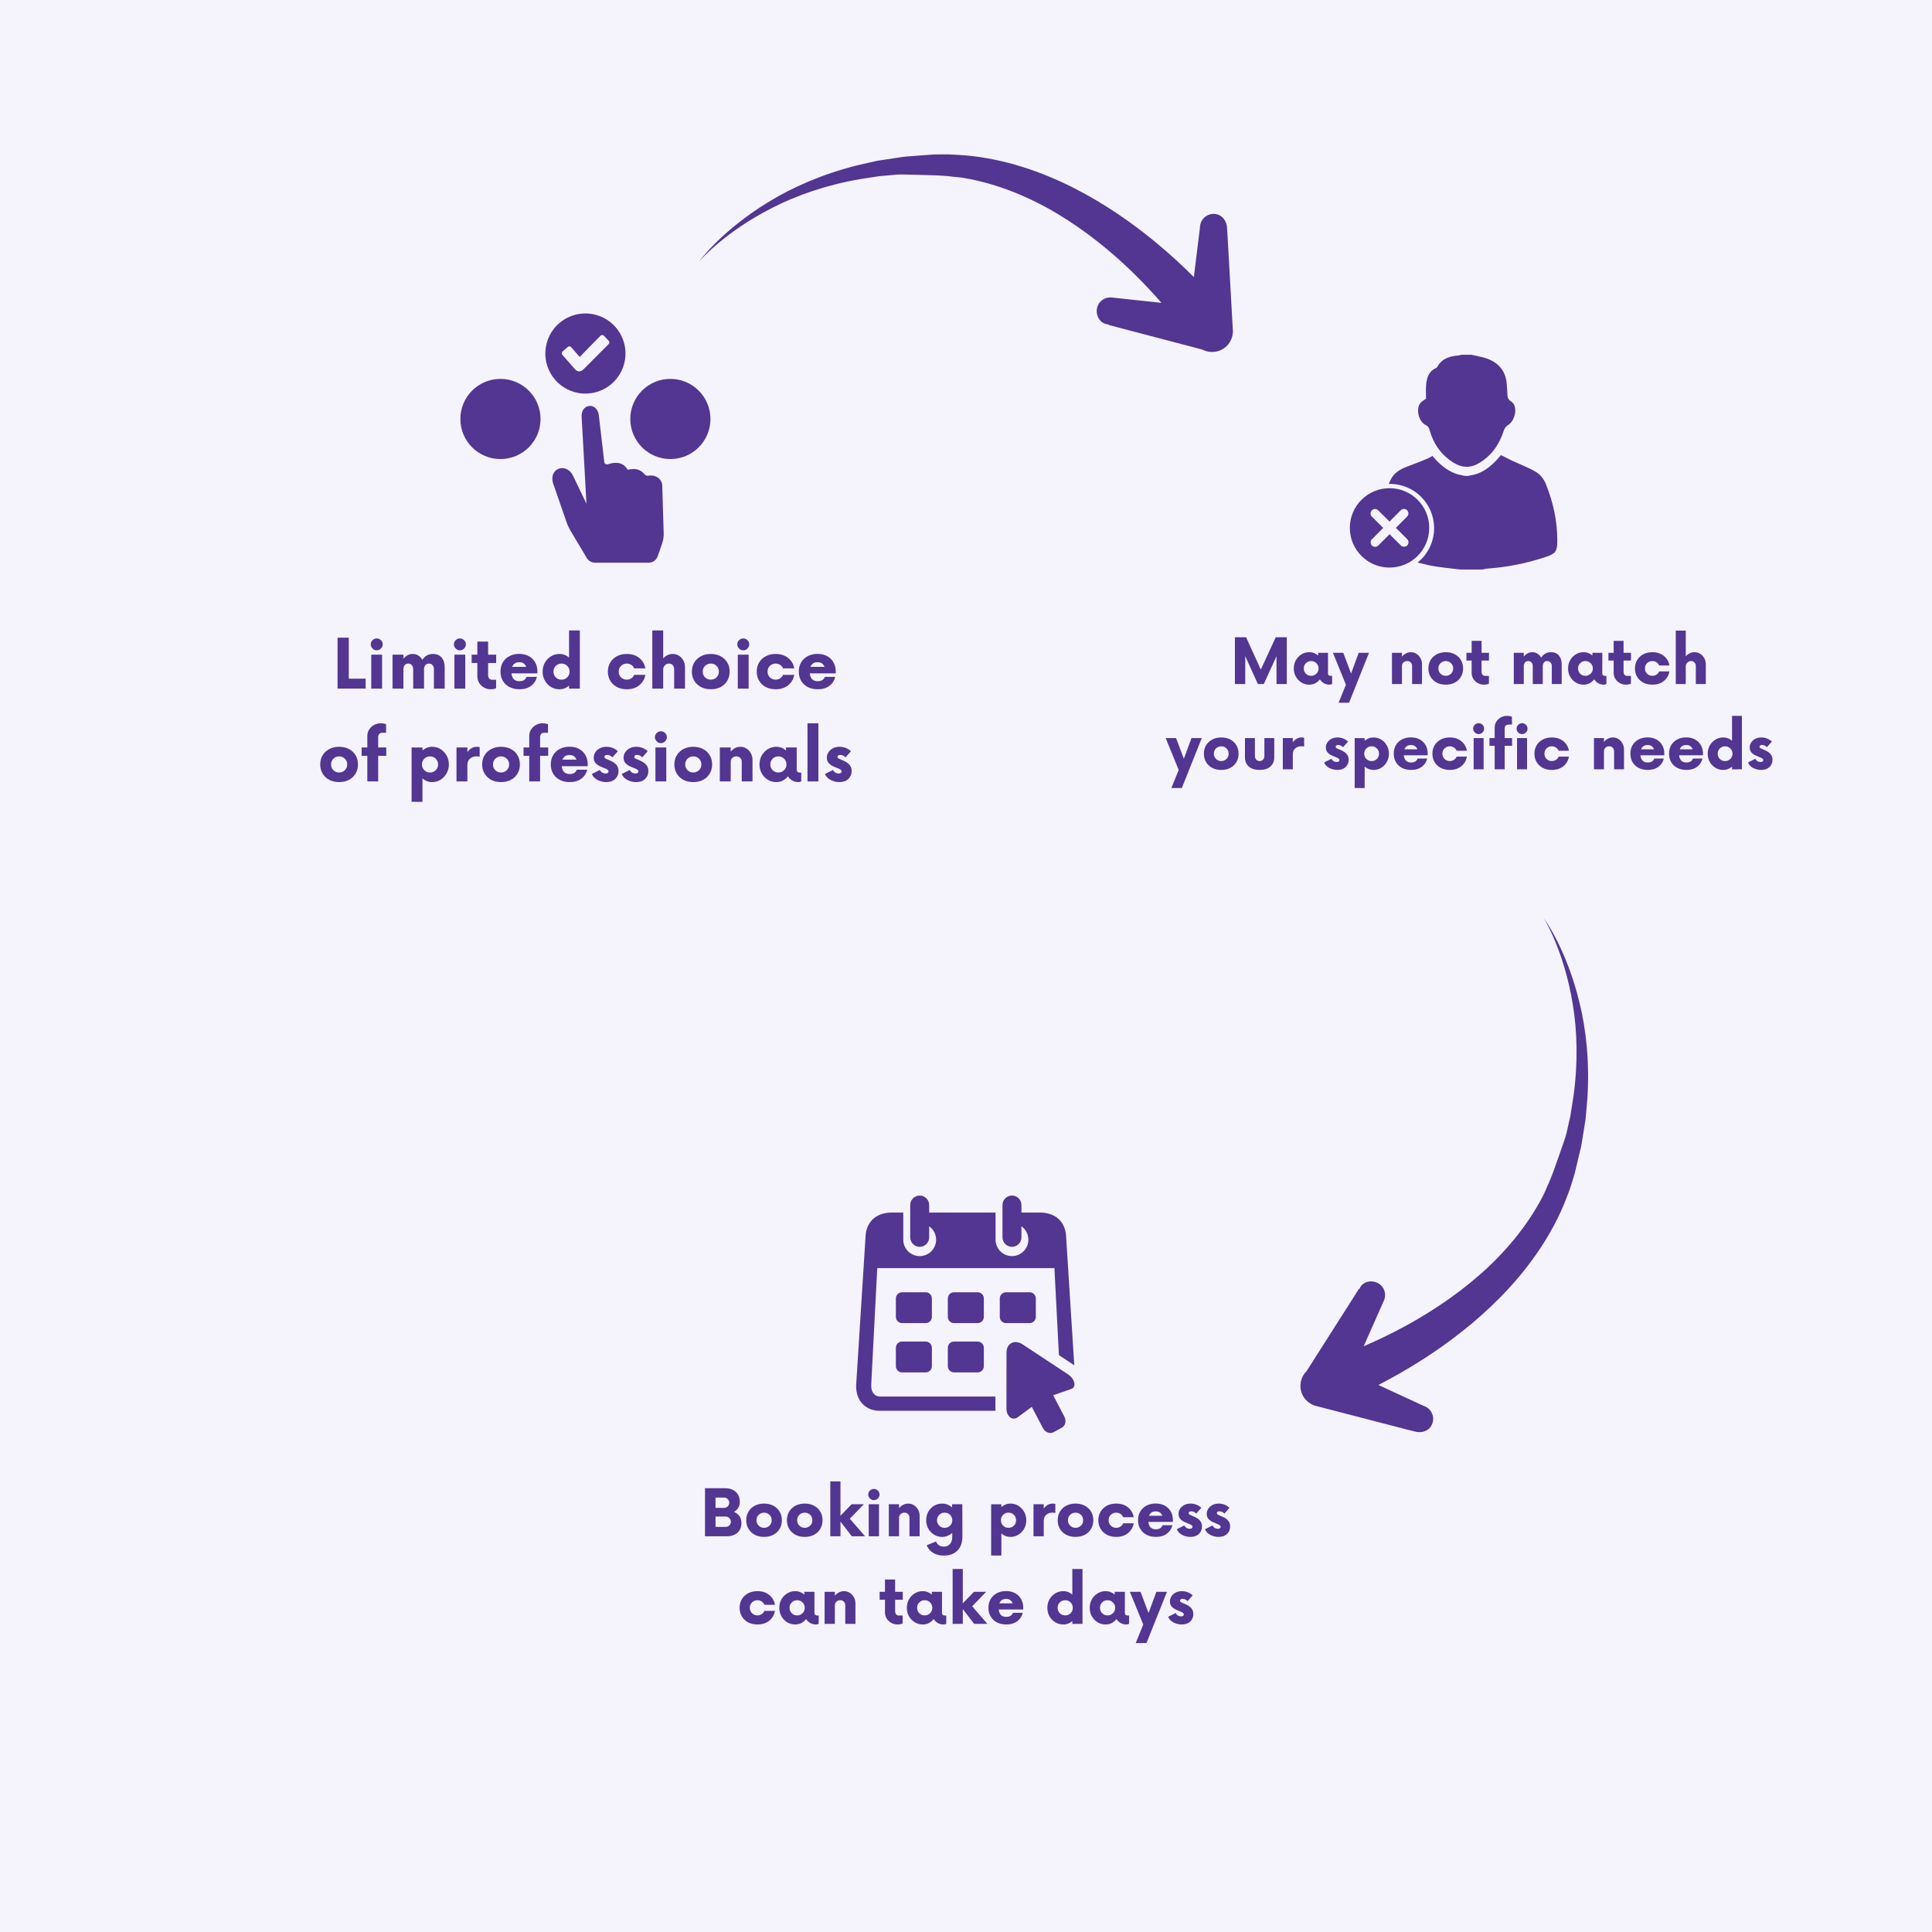 <svg xmlns="http://www.w3.org/2000/svg" xmlns:xlink="http://www.w3.org/1999/xlink" width="1080" viewBox="0 0 810 810" height="1080" preserveAspectRatio="xMidYMid meet"><defs><g></g><clipPath id="7be55fe0d8"><path d="M 358.828 501 L 451 501 L 451 592 L 358.828 592 Z M 358.828 501 " clip-rule="nonzero"></path></clipPath><clipPath id="f3ddb06854"><path d="M 545 385 L 666 385 L 666 601 L 545 601 Z M 545 385 " clip-rule="nonzero"></path></clipPath><clipPath id="7534deff7e"><path d="M 690.688 398.906 L 622.328 612.48 L 541.613 586.645 L 609.973 373.07 Z M 690.688 398.906 " clip-rule="nonzero"></path></clipPath><clipPath id="2aa03b50d3"><path d="M 690.688 398.906 L 622.328 612.48 L 541.613 586.645 L 609.973 373.07 Z M 690.688 398.906 " clip-rule="nonzero"></path></clipPath><clipPath id="2f18a78095"><path d="M 293.043 64.129 L 517 64.129 L 517 148 L 293.043 148 Z M 293.043 64.129 " clip-rule="nonzero"></path></clipPath><clipPath id="e013fe9122"><path d="M 193.004 131 L 298 131 L 298 236 L 193.004 236 Z M 193.004 131 " clip-rule="nonzero"></path></clipPath><clipPath id="808c525a29"><path d="M 565.938 204 L 600 204 L 600 238 L 565.938 238 Z M 565.938 204 " clip-rule="nonzero"></path></clipPath><clipPath id="c5806fbf33"><path d="M 582 190 L 652.938 190 L 652.938 238.656 L 582 238.656 Z M 582 190 " clip-rule="nonzero"></path></clipPath><clipPath id="e8a2805d6d"><path d="M 594 148.656 L 636 148.656 L 636 196 L 594 196 Z M 594 148.656 " clip-rule="nonzero"></path></clipPath></defs><rect x="-81" width="972" fill="#ffffff" y="-81" height="972" fill-opacity="1"></rect><rect x="-81" width="972" fill="#f5f3fc" y="-81" height="972" fill-opacity="1"></rect><g clip-path="url(#7be55fe0d8)"><path fill="#523691" d="M 385.59 501.242 C 383.387 501.242 381.613 503.016 381.613 505.215 L 381.613 518.754 C 381.613 520.957 383.387 522.73 385.59 522.73 C 387.785 522.73 389.559 520.957 389.559 518.754 L 389.559 514.137 C 391.387 515.426 392.473 517.512 392.473 519.75 C 392.473 523.547 389.391 526.629 385.59 526.629 C 381.781 526.629 378.699 523.547 378.699 519.75 L 378.699 508.375 L 373.828 508.375 C 371.117 508.375 368.535 509.059 366.516 510.664 C 364.496 512.273 363.219 514.77 362.941 517.621 L 358.969 580.293 C 358.785 583.176 359.434 585.949 361.145 588.055 C 362.855 590.16 365.559 591.477 368.555 591.477 L 417.371 591.477 C 417.34 591.145 417.324 590.812 417.324 590.488 L 417.324 585.516 L 369.234 585.516 C 367.773 585.516 366.879 585.008 366.207 584.184 C 365.535 583.367 365.18 582.125 365.266 580.547 L 367.793 531.656 L 442.07 531.656 L 443.957 568.145 L 450.391 572.395 L 446.918 517.621 C 446.645 514.77 445.367 512.273 443.348 510.664 C 441.32 509.059 438.742 508.375 436.027 508.375 L 428.242 508.375 L 428.242 505.215 C 428.242 503.016 426.473 501.242 424.277 501.242 C 422.07 501.242 420.297 503.016 420.297 505.215 L 420.297 518.754 C 420.297 520.957 422.07 522.73 424.277 522.73 C 426.473 522.73 428.242 520.957 428.242 518.754 L 428.242 514.137 C 430.07 515.426 431.156 517.512 431.156 519.75 C 431.156 523.547 428.074 526.629 424.273 526.629 C 420.477 526.629 417.391 523.547 417.391 519.75 L 417.391 508.375 L 389.559 508.375 L 389.559 505.215 C 389.559 503.016 387.785 501.242 385.59 501.242 Z M 385.59 501.242 " fill-opacity="1" fill-rule="evenodd"></path></g><path fill="#523691" d="M 378.207 541.789 L 388.086 541.789 C 389.535 541.789 390.699 542.953 390.699 544.398 L 390.699 552.105 C 390.699 553.555 389.535 554.719 388.086 554.719 L 378.207 554.719 C 376.758 554.719 375.598 553.555 375.598 552.105 L 375.598 544.398 C 375.598 542.953 376.758 541.789 378.207 541.789 Z M 378.207 541.789 " fill-opacity="1" fill-rule="evenodd"></path><path fill="#523691" d="M 399.996 541.789 L 409.875 541.789 C 411.324 541.789 412.484 542.953 412.484 544.398 L 412.484 552.105 C 412.484 553.555 411.32 554.719 409.875 554.719 L 399.996 554.719 C 398.547 554.719 397.383 553.555 397.383 552.105 L 397.383 544.398 C 397.383 542.953 398.547 541.789 399.996 541.789 Z M 399.996 541.789 " fill-opacity="1" fill-rule="evenodd"></path><path fill="#523691" d="M 421.781 541.789 L 431.66 541.789 C 433.109 541.789 434.273 542.953 434.273 544.398 L 434.273 552.105 C 434.273 553.555 433.109 554.719 431.66 554.719 L 421.781 554.719 C 420.332 554.719 419.168 553.555 419.168 552.105 L 419.168 544.398 C 419.168 542.953 420.332 541.789 421.781 541.789 Z M 421.781 541.789 " fill-opacity="1" fill-rule="evenodd"></path><path fill="#523691" d="M 378.207 562.449 L 388.086 562.449 C 389.535 562.449 390.699 563.621 390.699 565.07 L 390.699 572.77 C 390.699 574.219 389.535 575.391 388.086 575.391 L 378.207 575.391 C 376.758 575.391 375.598 574.219 375.598 572.77 L 375.598 565.07 C 375.598 563.621 376.758 562.449 378.207 562.449 Z M 378.207 562.449 " fill-opacity="1" fill-rule="evenodd"></path><path fill="#523691" d="M 399.996 562.449 L 409.875 562.449 C 411.324 562.449 412.484 563.621 412.484 565.07 L 412.484 572.77 C 412.484 574.219 411.32 575.391 409.875 575.391 L 399.996 575.391 C 398.547 575.391 397.383 574.219 397.383 572.77 L 397.383 565.07 C 397.383 563.621 398.547 562.449 399.996 562.449 Z M 399.996 562.449 " fill-opacity="1" fill-rule="evenodd"></path><path fill="#523691" d="M 421.98 567.098 L 421.957 590.48 C 421.957 594 424.562 595.75 426.684 594.195 L 432.578 589.832 L 437.266 598.75 C 438.195 600.523 440.168 601.293 441.695 600.457 L 445.156 598.578 C 446.676 597.746 447.152 595.66 446.223 593.883 L 441.543 584.961 L 449.242 582.281 C 451.129 581.621 450.898 578.449 447.988 576.344 L 428.656 563.59 C 425.566 561.555 421.988 562.973 421.98 567.098 Z M 421.98 567.098 " fill-opacity="1" fill-rule="nonzero"></path><g clip-path="url(#f3ddb06854)"><g clip-path="url(#7534deff7e)"><g clip-path="url(#2aa03b50d3)"><path fill="#523691" d="M 551.504 589.441 C 551.574 589.461 550.359 589.09 550.434 589.109 L 590.227 599.434 L 592.852 600.078 C 595.875 601.043 599.129 600.062 600.387 597.133 C 601.648 594.207 600.281 590.852 597.355 589.594 L 596.516 589.258 L 577.883 580.656 C 577.906 580.648 577.918 580.637 577.938 580.629 C 583.418 577.809 589.988 574.156 597.188 569.516 C 607.207 563.023 618.453 554.613 628.996 543.906 C 639.508 533.238 649.285 520.113 655.551 505.273 C 656.344 503.406 657.047 501.453 657.789 499.559 C 658.512 497.656 658.977 495.879 659.582 494.039 L 660.051 492.543 L 660.398 491.113 L 661.082 488.258 C 661.535 486.363 661.988 484.473 662.441 482.59 C 662.945 480.727 663.219 478.809 663.523 476.918 C 663.824 475.027 664.129 473.141 664.43 471.273 C 664.781 469.414 664.941 467.531 665.078 465.668 C 665.234 463.809 665.391 461.961 665.543 460.129 C 666.453 445.453 665.023 431.727 662.23 420.414 C 659.496 409.074 655.703 400.117 652.648 394.117 C 649.582 388.102 647.277 385.008 647.277 385.008 C 647.277 385.008 649.344 388.27 651.926 394.457 C 654.5 400.621 657.559 409.738 659.383 420.992 C 661.27 432.215 661.633 445.594 659.691 459.562 C 659.414 461.301 659.148 463.062 658.863 464.828 C 658.598 466.594 658.348 468.379 657.871 470.133 C 657.449 471.895 657.102 473.691 656.676 475.469 C 656.25 477.25 651.293 491.102 651.293 491.102 C 650.574 492.844 649.934 494.746 649.156 496.371 C 648.367 497.984 647.801 499.652 646.969 501.258 C 640.242 514.32 630.539 525.586 620.164 534.633 C 609.77 543.703 598.836 550.699 589.113 556 C 582.637 559.504 576.742 562.273 571.73 564.422 L 579.812 546.168 L 580.184 545.344 C 581.469 542.43 580.258 539.051 577.344 537.766 C 574.426 536.477 570.84 537.582 569.875 540.598 L 569.91 540.488 L 569.703 540.426 L 547.836 574.789 C 545.156 577.441 544.371 581.684 546.258 585.168 C 547.297 587.094 548.996 588.469 550.902 589.184 C 551.102 589.266 551.293 589.375 551.504 589.441 Z M 551.504 589.441 " fill-opacity="1" fill-rule="nonzero"></path></g></g></g><g clip-path="url(#2f18a78095)"><path fill="#523691" d="M 516.938 138.609 C 516.938 138.535 516.953 139.801 516.949 139.727 L 514.648 98.68 L 514.465 95.984 C 514.465 92.812 512.535 90.012 509.363 89.703 C 506.191 89.395 503.414 91.719 503.105 94.891 L 503.043 95.793 L 500.527 116.16 C 500.516 116.145 500.5 116.137 500.488 116.117 C 496.129 111.758 490.648 106.613 484.035 101.172 C 474.797 93.609 463.359 85.461 449.949 78.684 C 436.582 71.926 421.102 66.613 405.059 65.168 C 403.039 64.984 400.965 64.906 398.934 64.781 C 396.902 64.672 395.066 64.77 393.129 64.754 L 391.562 64.762 L 390.094 64.871 L 387.168 65.086 C 385.227 65.234 383.285 65.379 381.355 65.523 C 379.426 65.609 377.516 65.934 375.621 66.223 C 373.727 66.508 371.844 66.797 369.969 67.078 C 368.09 67.312 366.254 67.73 364.434 68.168 C 362.613 68.586 360.809 69.004 359.016 69.414 C 344.762 73.02 332.125 78.566 322.203 84.676 C 312.234 90.738 304.859 97.078 300.078 101.816 C 295.281 106.57 293.043 109.711 293.043 109.711 C 293.043 109.711 295.516 106.746 300.621 102.406 C 305.711 98.074 313.461 92.379 323.621 87.215 C 333.734 81.992 346.367 77.566 360.262 75.16 C 362.004 74.895 363.758 74.609 365.527 74.344 C 367.293 74.059 369.07 73.75 370.887 73.668 C 372.691 73.535 374.508 73.32 376.332 73.184 C 378.156 73.047 392.859 73.543 392.859 73.543 C 394.738 73.699 396.742 73.73 398.527 73.973 C 400.309 74.234 402.066 74.266 403.852 74.566 C 418.34 76.992 432.031 82.797 443.809 89.922 C 455.617 97.059 465.609 105.34 473.625 112.984 C 478.938 118.082 483.371 122.852 486.945 126.969 L 467.098 124.836 L 466.199 124.734 C 463.027 124.398 460.184 126.582 459.844 129.75 C 459.508 132.922 461.652 136 464.82 136 L 464.707 136 L 464.707 136.215 L 504.102 146.566 C 507.445 148.309 511.723 147.766 514.469 144.906 C 515.984 143.328 516.777 141.293 516.875 139.258 C 516.895 139.043 516.938 138.828 516.938 138.609 Z M 516.938 138.609 " fill-opacity="1" fill-rule="nonzero"></path></g><g clip-path="url(#e013fe9122)"><path fill="#523691" d="M 255.004 194.605 C 259.828 193.07 261.98 194.965 263.18 196.969 C 267.582 195.84 269.344 197.879 270.238 198.848 C 270.414 198.965 270.875 199.602 271.816 199.441 C 275.277 198.863 277.582 201.195 277.648 203.441 L 278.258 223.652 C 278.301 225.137 278.078 226.41 277.602 227.812 L 275.777 233.129 C 275.195 234.832 273.664 235.922 271.867 235.922 L 249.547 235.922 C 248.051 235.922 246.766 235.195 245.996 233.906 L 239.402 222.867 C 238.562 221.461 237.973 220.191 237.438 218.645 L 232.191 203.492 C 229.281 196.383 237.457 193.465 240.305 199.578 L 245.879 211.203 L 243.863 174.871 C 243.398 169.07 250.41 168.473 251.062 174.094 L 253.34 193.684 C 253.465 194.75 254.473 194.773 255.004 194.605 Z M 281.059 158.855 C 290.34 158.855 297.863 166.379 297.863 175.66 C 297.863 184.941 290.34 192.461 281.059 192.461 C 271.777 192.461 264.254 184.941 264.254 175.66 C 264.254 166.379 271.777 158.855 281.059 158.855 Z M 209.816 158.855 C 219.098 158.855 226.621 166.379 226.621 175.66 C 226.621 184.941 219.098 192.461 209.816 192.461 C 200.539 192.461 193.016 184.941 193.016 175.66 C 193.016 166.379 200.539 158.855 209.816 158.855 Z M 249.789 131.988 C 258.75 134.391 264.07 143.605 261.668 152.566 C 259.266 161.531 250.055 166.852 241.09 164.449 C 232.125 162.047 226.805 152.836 229.207 143.871 C 231.609 134.906 240.824 129.586 249.789 131.988 Z M 239.465 145.535 L 243.023 149.66 L 251.781 140.727 C 252.16 140.34 252.801 140.363 253.176 140.754 L 255.211 142.875 C 255.586 143.27 255.562 143.887 255.18 144.27 L 244.629 154.852 C 243.379 156.051 242.066 155.949 241.035 154.754 L 235.75 148.75 C 235.391 148.344 235.441 147.715 235.852 147.359 L 238.074 145.434 C 238.281 145.258 238.52 145.176 238.793 145.199 C 239.062 145.219 239.289 145.332 239.465 145.535 Z M 239.465 145.535 " fill-opacity="1" fill-rule="evenodd"></path></g><g clip-path="url(#808c525a29)"><path fill="#523691" d="M 589.977 228.68 C 589.254 229.406 588.059 229.41 587.328 228.684 L 582.574 223.969 L 577.855 228.711 C 577.125 229.441 575.934 229.449 575.203 228.723 C 574.473 227.988 574.469 226.801 575.191 226.07 L 579.918 221.328 L 575.164 216.605 C 574.434 215.883 574.43 214.695 575.16 213.961 C 575.883 213.23 577.078 213.227 577.812 213.957 L 582.559 218.668 L 587.281 213.926 C 588.008 213.191 589.203 213.191 589.934 213.918 C 590.668 214.645 590.672 215.832 589.945 216.562 L 585.219 221.312 L 589.973 226.027 C 590.703 226.754 590.703 227.945 589.977 228.68 Z M 582.566 204.676 C 573.383 204.676 565.926 212.129 565.926 221.316 C 565.926 230.512 573.383 237.957 582.566 237.957 C 591.762 237.957 599.211 230.512 599.211 221.316 C 599.211 212.129 591.762 204.676 582.566 204.676 " fill-opacity="1" fill-rule="nonzero"></path></g><g clip-path="url(#c5806fbf33)"><path fill="#523691" d="M 652.906 226.914 C 652.879 231.203 652.164 232.133 648.078 233.496 C 640.016 236.191 631.738 237.84 623.246 238.41 C 622.684 238.449 622.129 238.641 621.57 238.762 L 611.996 238.762 C 607.695 238.188 603.344 237.887 599.117 236.98 C 597.52 236.637 595.926 236.258 594.34 235.859 C 598.559 232.453 601.258 227.242 601.258 221.414 C 601.258 211.184 592.938 202.863 582.703 202.863 C 582.555 202.863 582.406 202.863 582.254 202.867 C 582.465 202.363 582.691 201.852 582.926 201.348 C 584.332 198.297 586.965 196.746 589.957 195.613 C 592.93 194.488 595.926 193.406 598.812 192.098 C 599.418 191.824 600.008 191.496 600.586 191.145 C 602.457 193.5 606.953 198.324 612.895 199.25 C 614.125 199.645 615.367 199.66 616.609 199.289 C 616.617 199.289 616.617 199.289 616.629 199.289 C 620.492 198.762 624.789 196.383 629.277 190.801 C 630.699 191.535 632.113 192.262 633.547 192.949 C 637.062 194.625 640.777 195.945 644.09 197.941 C 645.797 198.969 647.293 200.941 648.059 202.824 C 651.191 210.52 652.961 218.555 652.906 226.914 " fill-opacity="1" fill-rule="nonzero"></path></g><g clip-path="url(#e8a2805d6d)"><path fill="#523691" d="M 616.789 148.73 C 618.406 149.082 620.039 149.375 621.637 149.793 C 627.703 151.379 631.43 155.004 631.746 161.551 C 631.805 162.719 631.953 163.883 631.973 165.055 C 631.996 166.434 632.141 167.445 633.609 168.355 C 636.488 170.137 635.43 176.305 632.184 178.258 C 631.461 178.695 630.793 179.562 630.535 180.371 C 628.688 186.156 625.508 190.887 620.23 194.086 C 616.602 196.281 613.047 196.238 609.449 194.008 C 604.281 190.793 601.027 186.172 599.387 180.375 C 599.109 179.383 598.793 178.707 597.727 178.203 C 594.855 176.848 593.555 171.738 595.375 169.137 C 595.902 168.379 596.859 167.922 597.867 167.129 C 597.867 165.461 597.734 163.48 597.898 161.527 C 598.148 158.57 598.855 155.781 601.941 154.375 C 602.203 154.254 602.484 154.027 602.621 153.777 C 604.539 150.25 607.84 149.344 611.473 149.027 C 611.891 148.992 612.301 148.832 612.715 148.73 C 614.074 148.73 615.434 148.73 616.789 148.73 " fill-opacity="1" fill-rule="nonzero"></path></g><g fill="#523691" fill-opacity="1"><g transform="translate(139.424, 288.695)"><g><path d="M 6.797 -4.156 L 13.875 -4.156 L 13.875 0 L 2.094 0 L 2.094 -21.344 L 6.797 -21.344 Z M 6.797 -4.156 "></path></g></g></g><g fill="#523691" fill-opacity="1"><g transform="translate(153.371, 288.695)"><g><path d="M 4.562 -16.047 C 3.895 -16.047 3.312 -16.297 2.812 -16.797 C 2.312 -17.297 2.062 -17.879 2.062 -18.547 C 2.062 -19.234 2.312 -19.816 2.812 -20.297 C 3.312 -20.785 3.895 -21.031 4.562 -21.031 C 5.25 -21.031 5.836 -20.785 6.328 -20.297 C 6.828 -19.816 7.078 -19.234 7.078 -18.547 C 7.078 -17.879 6.828 -17.297 6.328 -16.797 C 5.836 -16.297 5.25 -16.047 4.562 -16.047 Z M 2.281 0 L 2.281 -14.234 L 6.828 -14.234 L 6.828 0 Z M 2.281 0 "></path></g></g></g><g fill="#523691" fill-opacity="1"><g transform="translate(162.48, 288.695)"><g><path d="M 19.078 -14.516 C 20.641 -14.516 21.844 -14.008 22.688 -13 C 23.531 -12 23.953 -10.664 23.953 -9 L 23.953 0 L 19.438 0 L 19.438 -8.25 C 19.438 -8.875 19.238 -9.406 18.844 -9.844 C 18.445 -10.281 17.941 -10.5 17.328 -10.5 C 16.641 -10.5 16.129 -10.254 15.797 -9.766 C 15.461 -9.273 15.297 -8.77 15.297 -8.25 L 15.297 0 L 10.75 0 L 10.75 -8.25 C 10.75 -8.875 10.555 -9.406 10.172 -9.844 C 9.797 -10.281 9.301 -10.5 8.688 -10.5 C 8 -10.5 7.488 -10.254 7.156 -9.766 C 6.82 -9.273 6.656 -8.77 6.656 -8.25 L 6.656 0 L 2.094 0 L 2.094 -14.234 L 6.656 -14.234 L 6.656 -12.484 C 7.125 -13.109 7.688 -13.602 8.344 -13.969 C 9 -14.332 9.727 -14.516 10.531 -14.516 C 11.438 -14.516 12.238 -14.289 12.938 -13.844 C 13.633 -13.395 14.188 -12.789 14.594 -12.031 C 15.039 -12.812 15.645 -13.422 16.406 -13.859 C 17.164 -14.297 18.055 -14.516 19.078 -14.516 Z M 19.078 -14.516 "></path></g></g></g><g fill="#523691" fill-opacity="1"><g transform="translate(188.24, 288.695)"><g><path d="M 4.562 -16.047 C 3.895 -16.047 3.312 -16.297 2.812 -16.797 C 2.312 -17.297 2.062 -17.879 2.062 -18.547 C 2.062 -19.234 2.312 -19.816 2.812 -20.297 C 3.312 -20.785 3.895 -21.031 4.562 -21.031 C 5.25 -21.031 5.836 -20.785 6.328 -20.297 C 6.828 -19.816 7.078 -19.234 7.078 -18.547 C 7.078 -17.879 6.828 -17.297 6.328 -16.797 C 5.836 -16.297 5.25 -16.047 4.562 -16.047 Z M 2.281 0 L 2.281 -14.234 L 6.828 -14.234 L 6.828 0 Z M 2.281 0 "></path></g></g></g><g fill="#523691" fill-opacity="1"><g transform="translate(197.349, 288.695)"><g><path d="M 10.672 -10.719 L 7.297 -10.719 L 7.297 -5.625 C 7.297 -5.031 7.445 -4.562 7.75 -4.219 C 8.062 -3.875 8.457 -3.703 8.938 -3.703 L 10.641 -3.703 L 10.641 -0.172 C 10.473 -0.055 10.172 0.047 9.734 0.141 C 9.297 0.234 8.836 0.281 8.359 0.281 C 7.367 0.281 6.445 0.047 5.594 -0.422 C 4.738 -0.898 4.055 -1.547 3.547 -2.359 C 3.035 -3.18 2.781 -4.094 2.781 -5.094 L 2.781 -10.719 L 0.391 -10.719 L 0.391 -14.234 L 2.781 -14.234 L 2.781 -19.719 L 7.297 -19.719 L 7.297 -14.234 L 10.672 -14.234 Z M 10.672 -10.719 "></path></g></g></g><g fill="#523691" fill-opacity="1"><g transform="translate(208.734, 288.695)"><g><path d="M 16.578 -7.156 L 16.578 -6.375 L 5.688 -6.375 C 5.789 -5.352 6.113 -4.551 6.656 -3.969 C 7.195 -3.383 7.977 -3.094 9 -3.094 C 10.57 -3.094 11.57 -3.695 12 -4.906 L 16.375 -4.906 C 16.008 -3.363 15.191 -2.113 13.922 -1.156 C 12.66 -0.195 11.047 0.281 9.078 0.281 C 7.484 0.281 6.086 -0.023 4.891 -0.641 C 3.691 -1.254 2.758 -2.117 2.094 -3.234 C 1.438 -4.348 1.109 -5.641 1.109 -7.109 C 1.109 -8.609 1.438 -9.914 2.094 -11.031 C 2.758 -12.145 3.688 -13.008 4.875 -13.625 C 6.062 -14.238 7.414 -14.547 8.938 -14.547 C 10.477 -14.547 11.816 -14.238 12.953 -13.625 C 14.086 -13.008 14.973 -12.148 15.609 -11.047 C 16.254 -9.941 16.578 -8.645 16.578 -7.156 Z M 9 -11.062 C 8.195 -11.062 7.551 -10.891 7.062 -10.547 C 6.57 -10.203 6.211 -9.723 5.984 -9.109 L 11.891 -9.109 C 11.648 -9.723 11.297 -10.203 10.828 -10.547 C 10.367 -10.891 9.758 -11.062 9 -11.062 Z M 9 -11.062 "></path></g></g></g><g fill="#523691" fill-opacity="1"><g transform="translate(226.382, 288.695)"><g><path d="M 12.203 -24.375 L 16.719 -24.375 L 16.719 0 L 12.203 0.031 L 12.203 -1.25 C 11.68 -0.77 11.082 -0.395 10.406 -0.125 C 9.727 0.145 8.977 0.281 8.156 0.281 C 6.844 0.281 5.648 -0.047 4.578 -0.703 C 3.516 -1.367 2.672 -2.258 2.047 -3.375 C 1.422 -4.488 1.109 -5.734 1.109 -7.109 C 1.109 -8.492 1.422 -9.742 2.047 -10.859 C 2.672 -11.973 3.516 -12.859 4.578 -13.516 C 5.648 -14.18 6.844 -14.516 8.156 -14.516 C 8.977 -14.516 9.727 -14.379 10.406 -14.109 C 11.082 -13.836 11.68 -13.461 12.203 -12.984 Z M 9.031 -3.734 C 9.957 -3.734 10.754 -4.055 11.422 -4.703 C 12.086 -5.359 12.422 -6.16 12.422 -7.109 C 12.422 -8.066 12.086 -8.867 11.422 -9.516 C 10.754 -10.172 9.957 -10.5 9.031 -10.5 C 8.082 -10.5 7.281 -10.172 6.625 -9.516 C 5.977 -8.867 5.656 -8.066 5.656 -7.109 C 5.656 -6.16 5.977 -5.359 6.625 -4.703 C 7.281 -4.055 8.082 -3.734 9.031 -3.734 Z M 9.031 -3.734 "></path></g></g></g><g fill="#523691" fill-opacity="1"><g transform="translate(245.204, 288.695)"><g></g></g></g><g fill="#523691" fill-opacity="1"><g transform="translate(253.744, 288.695)"><g><path d="M 9.031 0.281 C 7.445 0.281 6.062 -0.035 4.875 -0.672 C 3.688 -1.316 2.758 -2.195 2.094 -3.312 C 1.438 -4.426 1.109 -5.691 1.109 -7.109 C 1.109 -8.535 1.438 -9.805 2.094 -10.922 C 2.758 -12.035 3.688 -12.91 4.875 -13.547 C 6.062 -14.191 7.445 -14.516 9.031 -14.516 C 11.164 -14.516 12.922 -13.953 14.297 -12.828 C 15.68 -11.703 16.523 -10.25 16.828 -8.469 L 12.141 -8.469 C 11.898 -9.082 11.504 -9.566 10.953 -9.922 C 10.41 -10.285 9.77 -10.477 9.031 -10.5 C 8.062 -10.477 7.254 -10.148 6.609 -9.516 C 5.973 -8.891 5.656 -8.086 5.656 -7.109 C 5.656 -6.16 5.973 -5.363 6.609 -4.719 C 7.254 -4.082 8.062 -3.754 9.031 -3.734 C 9.77 -3.754 10.41 -3.945 10.953 -4.312 C 11.504 -4.688 11.898 -5.172 12.141 -5.766 L 16.828 -5.766 C 16.523 -3.984 15.68 -2.531 14.297 -1.406 C 12.922 -0.281 11.164 0.281 9.031 0.281 Z M 9.031 0.281 "></path></g></g></g><g fill="#523691" fill-opacity="1"><g transform="translate(271.391, 288.695)"><g><path d="M 10.641 -14.516 C 11.609 -14.516 12.477 -14.27 13.25 -13.781 C 14.02 -13.301 14.633 -12.645 15.094 -11.812 C 15.562 -10.977 15.797 -10.039 15.797 -9 L 15.797 0 L 11.25 0 L 11.25 -8.25 C 11.25 -8.875 11.047 -9.406 10.641 -9.844 C 10.234 -10.281 9.711 -10.5 9.078 -10.5 C 8.391 -10.5 7.812 -10.242 7.344 -9.734 C 6.883 -9.223 6.656 -8.66 6.656 -8.047 L 6.656 0 L 2.094 0 L 2.094 -24.375 L 6.656 -24.375 L 6.656 -12.641 C 7.156 -13.223 7.75 -13.68 8.438 -14.016 C 9.125 -14.348 9.859 -14.516 10.641 -14.516 Z M 10.641 -14.516 "></path></g></g></g><g fill="#523691" fill-opacity="1"><g transform="translate(288.968, 288.695)"><g><path d="M 9.031 0.281 C 7.445 0.281 6.062 -0.035 4.875 -0.672 C 3.688 -1.316 2.758 -2.195 2.094 -3.312 C 1.438 -4.426 1.109 -5.691 1.109 -7.109 C 1.109 -8.535 1.438 -9.805 2.094 -10.922 C 2.758 -12.035 3.688 -12.91 4.875 -13.547 C 6.062 -14.191 7.445 -14.516 9.031 -14.516 C 10.625 -14.516 12.016 -14.191 13.203 -13.547 C 14.391 -12.91 15.305 -12.035 15.953 -10.922 C 16.609 -9.805 16.938 -8.535 16.938 -7.109 C 16.938 -5.691 16.609 -4.426 15.953 -3.312 C 15.305 -2.195 14.391 -1.316 13.203 -0.672 C 12.016 -0.035 10.625 0.281 9.031 0.281 Z M 9.031 -3.734 C 10.008 -3.754 10.816 -4.082 11.453 -4.719 C 12.098 -5.363 12.422 -6.16 12.422 -7.109 C 12.422 -8.086 12.098 -8.891 11.453 -9.516 C 10.816 -10.148 10.008 -10.477 9.031 -10.5 C 8.062 -10.477 7.254 -10.148 6.609 -9.516 C 5.973 -8.891 5.656 -8.086 5.656 -7.109 C 5.656 -6.16 5.973 -5.363 6.609 -4.719 C 7.254 -4.082 8.062 -3.754 9.031 -3.734 Z M 9.031 -3.734 "></path></g></g></g><g fill="#523691" fill-opacity="1"><g transform="translate(307.043, 288.695)"><g><path d="M 4.562 -16.047 C 3.895 -16.047 3.312 -16.297 2.812 -16.797 C 2.312 -17.297 2.062 -17.879 2.062 -18.547 C 2.062 -19.234 2.312 -19.816 2.812 -20.297 C 3.312 -20.785 3.895 -21.031 4.562 -21.031 C 5.25 -21.031 5.836 -20.785 6.328 -20.297 C 6.828 -19.816 7.078 -19.234 7.078 -18.547 C 7.078 -17.879 6.828 -17.297 6.328 -16.797 C 5.836 -16.297 5.25 -16.047 4.562 -16.047 Z M 2.281 0 L 2.281 -14.234 L 6.828 -14.234 L 6.828 0 Z M 2.281 0 "></path></g></g></g><g fill="#523691" fill-opacity="1"><g transform="translate(316.152, 288.695)"><g><path d="M 9.031 0.281 C 7.445 0.281 6.062 -0.035 4.875 -0.672 C 3.688 -1.316 2.758 -2.195 2.094 -3.312 C 1.438 -4.426 1.109 -5.691 1.109 -7.109 C 1.109 -8.535 1.438 -9.805 2.094 -10.922 C 2.758 -12.035 3.688 -12.91 4.875 -13.547 C 6.062 -14.191 7.445 -14.516 9.031 -14.516 C 11.164 -14.516 12.922 -13.953 14.297 -12.828 C 15.68 -11.703 16.523 -10.25 16.828 -8.469 L 12.141 -8.469 C 11.898 -9.082 11.504 -9.566 10.953 -9.922 C 10.41 -10.285 9.77 -10.477 9.031 -10.5 C 8.062 -10.477 7.254 -10.148 6.609 -9.516 C 5.973 -8.891 5.656 -8.086 5.656 -7.109 C 5.656 -6.16 5.973 -5.363 6.609 -4.719 C 7.254 -4.082 8.062 -3.754 9.031 -3.734 C 9.77 -3.754 10.41 -3.945 10.953 -4.312 C 11.504 -4.688 11.898 -5.172 12.141 -5.766 L 16.828 -5.766 C 16.523 -3.984 15.68 -2.531 14.297 -1.406 C 12.922 -0.281 11.164 0.281 9.031 0.281 Z M 9.031 0.281 "></path></g></g></g><g fill="#523691" fill-opacity="1"><g transform="translate(333.799, 288.695)"><g><path d="M 16.578 -7.156 L 16.578 -6.375 L 5.688 -6.375 C 5.789 -5.352 6.113 -4.551 6.656 -3.969 C 7.195 -3.383 7.977 -3.094 9 -3.094 C 10.57 -3.094 11.57 -3.695 12 -4.906 L 16.375 -4.906 C 16.008 -3.363 15.191 -2.113 13.922 -1.156 C 12.66 -0.195 11.047 0.281 9.078 0.281 C 7.484 0.281 6.086 -0.023 4.891 -0.641 C 3.691 -1.254 2.758 -2.117 2.094 -3.234 C 1.438 -4.348 1.109 -5.641 1.109 -7.109 C 1.109 -8.609 1.438 -9.914 2.094 -11.031 C 2.758 -12.145 3.688 -13.008 4.875 -13.625 C 6.062 -14.238 7.414 -14.547 8.938 -14.547 C 10.477 -14.547 11.816 -14.238 12.953 -13.625 C 14.086 -13.008 14.973 -12.148 15.609 -11.047 C 16.254 -9.941 16.578 -8.645 16.578 -7.156 Z M 9 -11.062 C 8.195 -11.062 7.551 -10.891 7.062 -10.547 C 6.57 -10.203 6.211 -9.723 5.984 -9.109 L 11.891 -9.109 C 11.648 -9.723 11.297 -10.203 10.828 -10.547 C 10.367 -10.891 9.758 -11.062 9 -11.062 Z M 9 -11.062 "></path></g></g></g><g fill="#523691" fill-opacity="1"><g transform="translate(133.146, 327.611)"><g><path d="M 9.031 0.281 C 7.445 0.281 6.062 -0.035 4.875 -0.672 C 3.688 -1.316 2.758 -2.195 2.094 -3.312 C 1.438 -4.426 1.109 -5.691 1.109 -7.109 C 1.109 -8.535 1.438 -9.805 2.094 -10.922 C 2.758 -12.035 3.688 -12.91 4.875 -13.547 C 6.062 -14.191 7.445 -14.516 9.031 -14.516 C 10.625 -14.516 12.016 -14.191 13.203 -13.547 C 14.391 -12.91 15.305 -12.035 15.953 -10.922 C 16.609 -9.805 16.938 -8.535 16.938 -7.109 C 16.938 -5.691 16.609 -4.426 15.953 -3.312 C 15.305 -2.195 14.391 -1.316 13.203 -0.672 C 12.016 -0.035 10.625 0.281 9.031 0.281 Z M 9.031 -3.734 C 10.008 -3.754 10.816 -4.082 11.453 -4.719 C 12.098 -5.363 12.422 -6.16 12.422 -7.109 C 12.422 -8.086 12.098 -8.891 11.453 -9.516 C 10.816 -10.148 10.008 -10.477 9.031 -10.5 C 8.062 -10.477 7.254 -10.148 6.609 -9.516 C 5.973 -8.891 5.656 -8.086 5.656 -7.109 C 5.656 -6.16 5.973 -5.363 6.609 -4.719 C 7.254 -4.082 8.062 -3.754 9.031 -3.734 Z M 9.031 -3.734 "></path></g></g></g><g fill="#523691" fill-opacity="1"><g transform="translate(151.221, 327.611)"><g><path d="M 10.719 -14.234 L 10.719 -10.719 L 7.328 -10.719 L 7.328 0 L 2.781 0 L 2.781 -10.719 L 0.391 -10.719 L 0.391 -14.234 L 2.781 -14.234 L 2.781 -19.031 C 2.781 -20.051 3.035 -20.957 3.547 -21.75 C 4.055 -22.551 4.738 -23.188 5.594 -23.656 C 6.445 -24.133 7.367 -24.375 8.359 -24.375 C 8.836 -24.375 9.297 -24.332 9.734 -24.25 C 10.172 -24.164 10.473 -24.066 10.641 -23.953 L 10.641 -20.391 L 8.938 -20.391 C 8.457 -20.391 8.066 -20.223 7.766 -19.891 C 7.473 -19.555 7.328 -19.094 7.328 -18.5 L 7.328 -14.234 Z M 10.719 -14.234 "></path></g></g></g><g fill="#523691" fill-opacity="1"><g transform="translate(161.93, 327.611)"><g></g></g></g><g fill="#523691" fill-opacity="1"><g transform="translate(170.47, 327.611)"><g><path d="M 10.719 -14.516 C 12.02 -14.516 13.195 -14.18 14.25 -13.516 C 15.301 -12.859 16.141 -11.973 16.766 -10.859 C 17.398 -9.742 17.719 -8.492 17.719 -7.109 C 17.719 -5.734 17.398 -4.488 16.766 -3.375 C 16.141 -2.258 15.301 -1.367 14.25 -0.703 C 13.195 -0.047 12.02 0.281 10.719 0.281 C 9.906 0.281 9.16 0.145 8.484 -0.125 C 7.805 -0.395 7.195 -0.77 6.656 -1.25 L 6.656 8.578 L 2.094 8.547 L 2.094 -14.234 L 6.656 -14.203 L 6.656 -12.984 C 7.195 -13.461 7.805 -13.836 8.484 -14.109 C 9.16 -14.379 9.906 -14.516 10.719 -14.516 Z M 9.828 -3.734 C 10.773 -3.734 11.57 -4.055 12.219 -4.703 C 12.875 -5.359 13.203 -6.16 13.203 -7.109 C 13.203 -8.066 12.875 -8.867 12.219 -9.516 C 11.57 -10.172 10.773 -10.5 9.828 -10.5 C 8.867 -10.5 8.062 -10.172 7.406 -9.516 C 6.758 -8.867 6.438 -8.066 6.438 -7.109 C 6.438 -6.16 6.758 -5.359 7.406 -4.703 C 8.062 -4.055 8.867 -3.734 9.828 -3.734 Z M 9.828 -3.734 "></path></g></g></g><g fill="#523691" fill-opacity="1"><g transform="translate(189.292, 327.611)"><g><path d="M 10.641 -14.516 C 10.848 -14.516 11.051 -14.504 11.25 -14.484 C 11.457 -14.461 11.645 -14.426 11.812 -14.375 L 11.812 -10.359 C 11.645 -10.398 11.445 -10.43 11.219 -10.453 C 11 -10.484 10.758 -10.5 10.5 -10.5 C 9.383 -10.5 8.461 -10.176 7.734 -9.531 C 7.016 -8.895 6.656 -7.984 6.656 -6.797 L 6.656 0 L 2.094 0 L 2.094 -14.234 L 6.656 -14.234 L 6.656 -12.281 C 7.125 -12.969 7.695 -13.508 8.375 -13.906 C 9.051 -14.312 9.805 -14.516 10.641 -14.516 Z M 10.641 -14.516 "></path></g></g></g><g fill="#523691" fill-opacity="1"><g transform="translate(201.033, 327.611)"><g><path d="M 9.031 0.281 C 7.445 0.281 6.062 -0.035 4.875 -0.672 C 3.688 -1.316 2.758 -2.195 2.094 -3.312 C 1.438 -4.426 1.109 -5.691 1.109 -7.109 C 1.109 -8.535 1.438 -9.805 2.094 -10.922 C 2.758 -12.035 3.688 -12.91 4.875 -13.547 C 6.062 -14.191 7.445 -14.516 9.031 -14.516 C 10.625 -14.516 12.016 -14.191 13.203 -13.547 C 14.391 -12.91 15.305 -12.035 15.953 -10.922 C 16.609 -9.805 16.938 -8.535 16.938 -7.109 C 16.938 -5.691 16.609 -4.426 15.953 -3.312 C 15.305 -2.195 14.391 -1.316 13.203 -0.672 C 12.016 -0.035 10.625 0.281 9.031 0.281 Z M 9.031 -3.734 C 10.008 -3.754 10.816 -4.082 11.453 -4.719 C 12.098 -5.363 12.422 -6.16 12.422 -7.109 C 12.422 -8.086 12.098 -8.891 11.453 -9.516 C 10.816 -10.148 10.008 -10.477 9.031 -10.5 C 8.062 -10.477 7.254 -10.148 6.609 -9.516 C 5.973 -8.891 5.656 -8.086 5.656 -7.109 C 5.656 -6.16 5.973 -5.363 6.609 -4.719 C 7.254 -4.082 8.062 -3.754 9.031 -3.734 Z M 9.031 -3.734 "></path></g></g></g><g fill="#523691" fill-opacity="1"><g transform="translate(219.108, 327.611)"><g><path d="M 10.719 -14.234 L 10.719 -10.719 L 7.328 -10.719 L 7.328 0 L 2.781 0 L 2.781 -10.719 L 0.391 -10.719 L 0.391 -14.234 L 2.781 -14.234 L 2.781 -19.031 C 2.781 -20.051 3.035 -20.957 3.547 -21.75 C 4.055 -22.551 4.738 -23.188 5.594 -23.656 C 6.445 -24.133 7.367 -24.375 8.359 -24.375 C 8.836 -24.375 9.297 -24.332 9.734 -24.25 C 10.172 -24.164 10.473 -24.066 10.641 -23.953 L 10.641 -20.391 L 8.938 -20.391 C 8.457 -20.391 8.066 -20.223 7.766 -19.891 C 7.473 -19.555 7.328 -19.094 7.328 -18.5 L 7.328 -14.234 Z M 10.719 -14.234 "></path></g></g></g><g fill="#523691" fill-opacity="1"><g transform="translate(229.818, 327.611)"><g><path d="M 16.578 -7.156 L 16.578 -6.375 L 5.688 -6.375 C 5.789 -5.352 6.113 -4.551 6.656 -3.969 C 7.195 -3.383 7.977 -3.094 9 -3.094 C 10.57 -3.094 11.57 -3.695 12 -4.906 L 16.375 -4.906 C 16.008 -3.363 15.191 -2.113 13.922 -1.156 C 12.66 -0.195 11.047 0.281 9.078 0.281 C 7.484 0.281 6.086 -0.023 4.891 -0.641 C 3.691 -1.254 2.758 -2.117 2.094 -3.234 C 1.438 -4.348 1.109 -5.641 1.109 -7.109 C 1.109 -8.609 1.438 -9.914 2.094 -11.031 C 2.758 -12.145 3.688 -13.008 4.875 -13.625 C 6.062 -14.238 7.414 -14.547 8.938 -14.547 C 10.477 -14.547 11.816 -14.238 12.953 -13.625 C 14.086 -13.008 14.973 -12.148 15.609 -11.047 C 16.254 -9.941 16.578 -8.645 16.578 -7.156 Z M 9 -11.062 C 8.195 -11.062 7.551 -10.891 7.062 -10.547 C 6.57 -10.203 6.211 -9.723 5.984 -9.109 L 11.891 -9.109 C 11.648 -9.723 11.297 -10.203 10.828 -10.547 C 10.367 -10.891 9.758 -11.062 9 -11.062 Z M 9 -11.062 "></path></g></g></g><g fill="#523691" fill-opacity="1"><g transform="translate(247.466, 327.611)"><g><path d="M 6.688 0.281 C 5.426 0.281 4.211 -0.016 3.047 -0.609 C 1.891 -1.203 1.098 -2.039 0.672 -3.125 L 4.016 -4.797 C 4.348 -4.211 4.734 -3.816 5.172 -3.609 C 5.617 -3.41 6.031 -3.312 6.406 -3.312 C 6.781 -3.312 7.082 -3.383 7.312 -3.531 C 7.539 -3.688 7.656 -3.91 7.656 -4.203 C 7.656 -4.461 7.531 -4.691 7.281 -4.891 C 7.031 -5.098 6.582 -5.316 5.938 -5.547 C 5.395 -5.766 4.773 -6.031 4.078 -6.344 C 3.379 -6.664 2.766 -7.113 2.234 -7.688 C 1.711 -8.258 1.453 -9.02 1.453 -9.969 C 1.453 -10.77 1.672 -11.516 2.109 -12.203 C 2.555 -12.891 3.176 -13.445 3.969 -13.875 C 4.758 -14.301 5.691 -14.516 6.766 -14.516 C 7.754 -14.516 8.672 -14.336 9.516 -13.984 C 10.359 -13.629 11.039 -13.18 11.562 -12.641 L 9.281 -10.078 C 9.07 -10.336 8.77 -10.57 8.375 -10.781 C 7.988 -11 7.555 -11.109 7.078 -11.109 C 6.703 -11.109 6.414 -11.031 6.219 -10.875 C 6.031 -10.719 5.938 -10.52 5.938 -10.281 C 5.938 -10.02 6.062 -9.812 6.312 -9.656 C 6.562 -9.508 6.945 -9.328 7.469 -9.109 C 8.156 -8.848 8.832 -8.523 9.5 -8.141 C 10.164 -7.766 10.723 -7.273 11.172 -6.672 C 11.617 -6.066 11.844 -5.289 11.844 -4.344 C 11.844 -3.008 11.383 -1.906 10.469 -1.031 C 9.562 -0.156 8.301 0.281 6.688 0.281 Z M 6.688 0.281 "></path></g></g></g><g fill="#523691" fill-opacity="1"><g transform="translate(259.99, 327.611)"><g><path d="M 6.688 0.281 C 5.426 0.281 4.211 -0.016 3.047 -0.609 C 1.891 -1.203 1.098 -2.039 0.672 -3.125 L 4.016 -4.797 C 4.348 -4.211 4.734 -3.816 5.172 -3.609 C 5.617 -3.41 6.031 -3.312 6.406 -3.312 C 6.781 -3.312 7.082 -3.383 7.312 -3.531 C 7.539 -3.688 7.656 -3.91 7.656 -4.203 C 7.656 -4.461 7.531 -4.691 7.281 -4.891 C 7.031 -5.098 6.582 -5.316 5.938 -5.547 C 5.395 -5.766 4.773 -6.031 4.078 -6.344 C 3.379 -6.664 2.766 -7.113 2.234 -7.688 C 1.711 -8.258 1.453 -9.02 1.453 -9.969 C 1.453 -10.77 1.672 -11.516 2.109 -12.203 C 2.555 -12.891 3.176 -13.445 3.969 -13.875 C 4.758 -14.301 5.691 -14.516 6.766 -14.516 C 7.754 -14.516 8.672 -14.336 9.516 -13.984 C 10.359 -13.629 11.039 -13.18 11.562 -12.641 L 9.281 -10.078 C 9.07 -10.336 8.77 -10.57 8.375 -10.781 C 7.988 -11 7.555 -11.109 7.078 -11.109 C 6.703 -11.109 6.414 -11.031 6.219 -10.875 C 6.031 -10.719 5.938 -10.52 5.938 -10.281 C 5.938 -10.02 6.062 -9.812 6.312 -9.656 C 6.562 -9.508 6.945 -9.328 7.469 -9.109 C 8.156 -8.848 8.832 -8.523 9.5 -8.141 C 10.164 -7.766 10.723 -7.273 11.172 -6.672 C 11.617 -6.066 11.844 -5.289 11.844 -4.344 C 11.844 -3.008 11.383 -1.906 10.469 -1.031 C 9.562 -0.156 8.301 0.281 6.688 0.281 Z M 6.688 0.281 "></path></g></g></g><g fill="#523691" fill-opacity="1"><g transform="translate(272.514, 327.611)"><g><path d="M 4.562 -16.047 C 3.895 -16.047 3.312 -16.297 2.812 -16.797 C 2.312 -17.297 2.062 -17.879 2.062 -18.547 C 2.062 -19.234 2.312 -19.816 2.812 -20.297 C 3.312 -20.785 3.895 -21.031 4.562 -21.031 C 5.25 -21.031 5.836 -20.785 6.328 -20.297 C 6.828 -19.816 7.078 -19.234 7.078 -18.547 C 7.078 -17.879 6.828 -17.297 6.328 -16.797 C 5.836 -16.297 5.25 -16.047 4.562 -16.047 Z M 2.281 0 L 2.281 -14.234 L 6.828 -14.234 L 6.828 0 Z M 2.281 0 "></path></g></g></g><g fill="#523691" fill-opacity="1"><g transform="translate(281.623, 327.611)"><g><path d="M 9.031 0.281 C 7.445 0.281 6.062 -0.035 4.875 -0.672 C 3.688 -1.316 2.758 -2.195 2.094 -3.312 C 1.438 -4.426 1.109 -5.691 1.109 -7.109 C 1.109 -8.535 1.438 -9.805 2.094 -10.922 C 2.758 -12.035 3.688 -12.91 4.875 -13.547 C 6.062 -14.191 7.445 -14.516 9.031 -14.516 C 10.625 -14.516 12.016 -14.191 13.203 -13.547 C 14.391 -12.91 15.305 -12.035 15.953 -10.922 C 16.609 -9.805 16.938 -8.535 16.938 -7.109 C 16.938 -5.691 16.609 -4.426 15.953 -3.312 C 15.305 -2.195 14.391 -1.316 13.203 -0.672 C 12.016 -0.035 10.625 0.281 9.031 0.281 Z M 9.031 -3.734 C 10.008 -3.754 10.816 -4.082 11.453 -4.719 C 12.098 -5.363 12.422 -6.16 12.422 -7.109 C 12.422 -8.086 12.098 -8.891 11.453 -9.516 C 10.816 -10.148 10.008 -10.477 9.031 -10.5 C 8.062 -10.477 7.254 -10.148 6.609 -9.516 C 5.973 -8.891 5.656 -8.086 5.656 -7.109 C 5.656 -6.16 5.973 -5.363 6.609 -4.719 C 7.254 -4.082 8.062 -3.754 9.031 -3.734 Z M 9.031 -3.734 "></path></g></g></g><g fill="#523691" fill-opacity="1"><g transform="translate(299.698, 327.611)"><g><path d="M 10.719 -14.516 C 11.664 -14.516 12.516 -14.27 13.266 -13.781 C 14.023 -13.301 14.633 -12.645 15.094 -11.812 C 15.562 -10.977 15.797 -10.039 15.797 -9 L 15.797 0 L 11.281 0 L 11.281 -8.25 C 11.281 -8.895 11.07 -9.43 10.656 -9.859 C 10.238 -10.285 9.695 -10.5 9.031 -10.5 C 8.375 -10.5 7.812 -10.285 7.344 -9.859 C 6.883 -9.43 6.656 -8.895 6.656 -8.25 L 6.656 0 L 2.094 0 L 2.094 -14.234 L 6.656 -14.234 L 6.656 -12.484 C 7.156 -13.109 7.754 -13.602 8.453 -13.969 C 9.148 -14.332 9.906 -14.516 10.719 -14.516 Z M 10.719 -14.516 "></path></g></g></g><g fill="#523691" fill-opacity="1"><g transform="translate(317.31, 327.611)"><g><path d="M 17.969 -3.703 L 18.609 -3.703 L 18.609 0 C 18.441 0.07 18.254 0.133 18.047 0.188 C 17.848 0.25 17.633 0.281 17.406 0.281 C 16.457 0.281 15.602 0.062 14.844 -0.375 C 14.082 -0.812 13.477 -1.398 13.031 -2.141 C 12.457 -1.398 11.758 -0.812 10.938 -0.375 C 10.125 0.062 9.195 0.281 8.156 0.281 C 6.844 0.281 5.648 -0.047 4.578 -0.703 C 3.516 -1.367 2.672 -2.258 2.047 -3.375 C 1.422 -4.488 1.109 -5.734 1.109 -7.109 C 1.109 -8.492 1.422 -9.742 2.047 -10.859 C 2.672 -11.973 3.516 -12.859 4.578 -13.516 C 5.648 -14.18 6.844 -14.516 8.156 -14.516 C 8.977 -14.516 9.727 -14.379 10.406 -14.109 C 11.082 -13.836 11.68 -13.461 12.203 -12.984 L 12.203 -14.234 L 16.719 -14.234 L 16.719 -5.094 C 16.719 -4.5 16.848 -4.117 17.109 -3.953 C 17.379 -3.785 17.664 -3.703 17.969 -3.703 Z M 9.031 -3.734 C 9.957 -3.734 10.754 -4.055 11.422 -4.703 C 12.086 -5.359 12.422 -6.16 12.422 -7.109 C 12.422 -8.066 12.086 -8.867 11.422 -9.516 C 10.754 -10.172 9.957 -10.5 9.031 -10.5 C 8.082 -10.5 7.281 -10.172 6.625 -9.516 C 5.977 -8.867 5.656 -8.066 5.656 -7.109 C 5.656 -6.16 5.977 -5.359 6.625 -4.703 C 7.281 -4.055 8.082 -3.734 9.031 -3.734 Z M 9.031 -3.734 "></path></g></g></g><g fill="#523691" fill-opacity="1"><g transform="translate(336.452, 327.611)"><g><path d="M 2.094 0 L 2.094 -24.375 L 6.656 -24.375 L 6.656 0 Z M 2.094 0 "></path></g></g></g><g fill="#523691" fill-opacity="1"><g transform="translate(345.205, 327.611)"><g><path d="M 6.688 0.281 C 5.426 0.281 4.211 -0.016 3.047 -0.609 C 1.891 -1.203 1.098 -2.039 0.672 -3.125 L 4.016 -4.797 C 4.348 -4.211 4.734 -3.816 5.172 -3.609 C 5.617 -3.41 6.031 -3.312 6.406 -3.312 C 6.781 -3.312 7.082 -3.383 7.312 -3.531 C 7.539 -3.688 7.656 -3.91 7.656 -4.203 C 7.656 -4.461 7.531 -4.691 7.281 -4.891 C 7.031 -5.098 6.582 -5.316 5.938 -5.547 C 5.395 -5.766 4.773 -6.031 4.078 -6.344 C 3.379 -6.664 2.766 -7.113 2.234 -7.688 C 1.711 -8.258 1.453 -9.02 1.453 -9.969 C 1.453 -10.77 1.672 -11.516 2.109 -12.203 C 2.555 -12.891 3.176 -13.445 3.969 -13.875 C 4.758 -14.301 5.691 -14.516 6.766 -14.516 C 7.754 -14.516 8.672 -14.336 9.516 -13.984 C 10.359 -13.629 11.039 -13.18 11.562 -12.641 L 9.281 -10.078 C 9.07 -10.336 8.77 -10.57 8.375 -10.781 C 7.988 -11 7.555 -11.109 7.078 -11.109 C 6.703 -11.109 6.414 -11.031 6.219 -10.875 C 6.031 -10.719 5.938 -10.52 5.938 -10.281 C 5.938 -10.02 6.062 -9.812 6.312 -9.656 C 6.562 -9.508 6.945 -9.328 7.469 -9.109 C 8.156 -8.848 8.832 -8.523 9.5 -8.141 C 10.164 -7.766 10.723 -7.273 11.172 -6.672 C 11.617 -6.066 11.844 -5.289 11.844 -4.344 C 11.844 -3.008 11.383 -1.906 10.469 -1.031 C 9.562 -0.156 8.301 0.281 6.688 0.281 Z M 6.688 0.281 "></path></g></g></g><g fill="#523691" fill-opacity="1"><g transform="translate(293.588, 644.086)"><g><path d="M 14.094 -10.203 C 15.039 -9.848 15.801 -9.285 16.375 -8.516 C 16.957 -7.742 17.25 -6.738 17.25 -5.5 C 17.25 -4.32 16.984 -3.32 16.453 -2.5 C 15.93 -1.688 15.219 -1.066 14.312 -0.641 C 13.406 -0.211 12.395 0 11.281 0 L 1.984 0 L 1.984 -20.141 L 10.516 -20.141 C 11.648 -20.141 12.676 -19.922 13.594 -19.484 C 14.508 -19.047 15.234 -18.406 15.766 -17.562 C 16.305 -16.727 16.578 -15.719 16.578 -14.531 C 16.578 -13.477 16.352 -12.594 15.906 -11.875 C 15.469 -11.164 14.863 -10.609 14.094 -10.203 Z M 12.156 -14.062 C 12.156 -14.664 11.941 -15.176 11.516 -15.594 C 11.086 -16.008 10.57 -16.219 9.969 -16.219 L 6.406 -16.219 L 6.406 -11.891 L 9.969 -11.891 C 10.57 -11.891 11.086 -12.102 11.516 -12.531 C 11.941 -12.969 12.156 -13.477 12.156 -14.062 Z M 10.641 -3.922 C 11.266 -3.922 11.785 -4.129 12.203 -4.547 C 12.617 -4.961 12.828 -5.473 12.828 -6.078 C 12.828 -6.66 12.617 -7.172 12.203 -7.609 C 11.785 -8.047 11.266 -8.266 10.641 -8.266 L 6.406 -8.266 L 6.406 -3.922 Z M 10.641 -3.922 "></path></g></g></g><g fill="#523691" fill-opacity="1"><g transform="translate(311.815, 644.086)"><g><path d="M 8.531 0.266 C 7.031 0.266 5.719 -0.035 4.594 -0.641 C 3.477 -1.242 2.609 -2.07 1.984 -3.125 C 1.359 -4.176 1.047 -5.375 1.047 -6.719 C 1.047 -8.062 1.359 -9.258 1.984 -10.312 C 2.609 -11.363 3.477 -12.191 4.594 -12.797 C 5.719 -13.398 7.031 -13.703 8.531 -13.703 C 10.031 -13.703 11.336 -13.398 12.453 -12.797 C 13.578 -12.191 14.445 -11.363 15.062 -10.312 C 15.676 -9.258 15.984 -8.062 15.984 -6.719 C 15.984 -5.375 15.676 -4.176 15.062 -3.125 C 14.445 -2.07 13.578 -1.242 12.453 -0.641 C 11.336 -0.035 10.031 0.266 8.531 0.266 Z M 8.531 -3.531 C 9.445 -3.551 10.207 -3.863 10.812 -4.469 C 11.414 -5.07 11.719 -5.82 11.719 -6.719 C 11.719 -7.633 11.414 -8.391 10.812 -8.984 C 10.207 -9.578 9.445 -9.883 8.531 -9.906 C 7.613 -9.883 6.852 -9.578 6.25 -8.984 C 5.645 -8.391 5.344 -7.633 5.344 -6.719 C 5.344 -5.82 5.645 -5.07 6.25 -4.469 C 6.852 -3.863 7.613 -3.551 8.531 -3.531 Z M 8.531 -3.531 "></path></g></g></g><g fill="#523691" fill-opacity="1"><g transform="translate(328.867, 644.086)"><g><path d="M 8.531 0.266 C 7.031 0.266 5.719 -0.035 4.594 -0.641 C 3.477 -1.242 2.609 -2.07 1.984 -3.125 C 1.359 -4.176 1.047 -5.375 1.047 -6.719 C 1.047 -8.062 1.359 -9.258 1.984 -10.312 C 2.609 -11.363 3.477 -12.191 4.594 -12.797 C 5.719 -13.398 7.031 -13.703 8.531 -13.703 C 10.031 -13.703 11.336 -13.398 12.453 -12.797 C 13.578 -12.191 14.445 -11.363 15.062 -10.312 C 15.676 -9.258 15.984 -8.062 15.984 -6.719 C 15.984 -5.375 15.676 -4.176 15.062 -3.125 C 14.445 -2.07 13.578 -1.242 12.453 -0.641 C 11.336 -0.035 10.031 0.266 8.531 0.266 Z M 8.531 -3.531 C 9.445 -3.551 10.207 -3.863 10.812 -4.469 C 11.414 -5.07 11.719 -5.82 11.719 -6.719 C 11.719 -7.633 11.414 -8.391 10.812 -8.984 C 10.207 -9.578 9.445 -9.883 8.531 -9.906 C 7.613 -9.883 6.852 -9.578 6.25 -8.984 C 5.645 -8.391 5.344 -7.633 5.344 -6.719 C 5.344 -5.82 5.645 -5.07 6.25 -4.469 C 6.852 -3.863 7.613 -3.551 8.531 -3.531 Z M 8.531 -3.531 "></path></g></g></g><g fill="#523691" fill-opacity="1"><g transform="translate(345.919, 644.086)"><g><path d="M 16.75 0 L 11.188 0 L 6.453 -6.172 L 6.453 0 L 2.188 0 L 2.188 -23 L 6.453 -23 L 6.453 -8.594 L 11.109 -13.422 L 16.25 -13.422 L 10.375 -7.359 Z M 16.75 0 "></path></g></g></g><g fill="#523691" fill-opacity="1"><g transform="translate(362.065, 644.086)"><g><path d="M 4.297 -15.141 C 3.672 -15.141 3.125 -15.375 2.656 -15.844 C 2.188 -16.312 1.953 -16.859 1.953 -17.484 C 1.953 -18.141 2.188 -18.695 2.656 -19.156 C 3.125 -19.613 3.672 -19.844 4.297 -19.844 C 4.941 -19.844 5.5 -19.613 5.969 -19.156 C 6.445 -18.695 6.688 -18.141 6.688 -17.484 C 6.688 -16.859 6.445 -16.312 5.969 -15.844 C 5.5 -15.375 4.941 -15.141 4.297 -15.141 Z M 2.156 0 L 2.156 -13.422 L 6.453 -13.422 L 6.453 0 Z M 2.156 0 "></path></g></g></g><g fill="#523691" fill-opacity="1"><g transform="translate(370.658, 644.086)"><g><path d="M 10.109 -13.703 C 11.004 -13.703 11.805 -13.473 12.516 -13.016 C 13.234 -12.555 13.812 -11.93 14.25 -11.141 C 14.688 -10.359 14.906 -9.477 14.906 -8.5 L 14.906 0 L 10.641 0 L 10.641 -7.797 C 10.641 -8.398 10.441 -8.898 10.047 -9.297 C 9.66 -9.703 9.156 -9.906 8.531 -9.906 C 7.906 -9.906 7.375 -9.703 6.938 -9.297 C 6.5 -8.898 6.281 -8.398 6.281 -7.797 L 6.281 0 L 1.984 0 L 1.984 -13.422 L 6.281 -13.422 L 6.281 -11.781 C 6.75 -12.363 7.312 -12.828 7.969 -13.172 C 8.633 -13.523 9.348 -13.703 10.109 -13.703 Z M 10.109 -13.703 "></path></g></g></g><g fill="#523691" fill-opacity="1"><g transform="translate(387.273, 644.086)"><g><path d="M 16.188 -13.422 L 16.219 0.141 C 16.219 2.617 15.531 4.562 14.156 5.969 C 12.781 7.383 10.859 8.094 8.391 8.094 C 6.617 8.094 5.125 7.711 3.906 6.953 C 2.688 6.191 1.801 5.129 1.25 3.766 L 5.172 2.188 C 5.422 2.852 5.828 3.379 6.391 3.766 C 6.961 4.16 7.629 4.359 8.391 4.359 C 9.484 4.359 10.348 4 10.984 3.281 C 11.629 2.57 11.953 1.602 11.953 0.375 L 11.953 -1.406 C 11.391 -0.895 10.75 -0.488 10.031 -0.188 C 9.32 0.113 8.539 0.266 7.688 0.266 C 6.457 0.266 5.336 -0.047 4.328 -0.672 C 3.316 -1.297 2.516 -2.133 1.922 -3.188 C 1.336 -4.238 1.047 -5.414 1.047 -6.719 C 1.047 -8.039 1.336 -9.227 1.922 -10.281 C 2.516 -11.332 3.316 -12.164 4.328 -12.781 C 5.336 -13.395 6.457 -13.703 7.688 -13.703 C 8.52 -13.703 9.285 -13.562 9.984 -13.281 C 10.691 -13 11.328 -12.602 11.891 -12.094 L 11.891 -13.422 Z M 8.766 -3.531 C 9.66 -3.531 10.422 -3.836 11.047 -4.453 C 11.672 -5.066 11.984 -5.82 11.984 -6.719 C 11.984 -7.613 11.672 -8.367 11.047 -8.984 C 10.422 -9.598 9.66 -9.906 8.766 -9.906 C 7.867 -9.906 7.113 -9.598 6.5 -8.984 C 5.883 -8.367 5.578 -7.613 5.578 -6.719 C 5.578 -5.82 5.883 -5.066 6.5 -4.453 C 7.113 -3.836 7.867 -3.531 8.766 -3.531 Z M 8.766 -3.531 "></path></g></g></g><g fill="#523691" fill-opacity="1"><g transform="translate(405.5, 644.086)"><g></g></g></g><g fill="#523691" fill-opacity="1"><g transform="translate(413.556, 644.086)"><g><path d="M 10.109 -13.703 C 11.336 -13.703 12.445 -13.383 13.438 -12.75 C 14.438 -12.125 15.234 -11.285 15.828 -10.234 C 16.422 -9.18 16.719 -8.008 16.719 -6.719 C 16.719 -5.414 16.422 -4.238 15.828 -3.188 C 15.234 -2.133 14.438 -1.297 13.438 -0.672 C 12.445 -0.047 11.336 0.266 10.109 0.266 C 9.348 0.266 8.645 0.141 8 -0.109 C 7.363 -0.367 6.789 -0.723 6.281 -1.172 L 6.281 8.094 L 1.984 8.062 L 1.984 -13.422 L 6.281 -13.391 L 6.281 -12.25 C 6.789 -12.695 7.363 -13.051 8 -13.312 C 8.645 -13.57 9.348 -13.703 10.109 -13.703 Z M 9.266 -3.531 C 10.16 -3.531 10.914 -3.836 11.531 -4.453 C 12.145 -5.066 12.453 -5.82 12.453 -6.719 C 12.453 -7.613 12.145 -8.367 11.531 -8.984 C 10.914 -9.598 10.16 -9.906 9.266 -9.906 C 8.367 -9.906 7.613 -9.598 7 -8.984 C 6.383 -8.367 6.078 -7.613 6.078 -6.719 C 6.078 -5.82 6.383 -5.066 7 -4.453 C 7.613 -3.836 8.367 -3.531 9.266 -3.531 Z M 9.266 -3.531 "></path></g></g></g><g fill="#523691" fill-opacity="1"><g transform="translate(431.313, 644.086)"><g><path d="M 10.031 -13.703 C 10.238 -13.703 10.438 -13.688 10.625 -13.656 C 10.812 -13.633 10.984 -13.602 11.141 -13.562 L 11.141 -9.766 C 10.984 -9.816 10.801 -9.852 10.594 -9.875 C 10.383 -9.895 10.156 -9.906 9.906 -9.906 C 8.852 -9.906 7.984 -9.602 7.297 -9 C 6.617 -8.395 6.281 -7.531 6.281 -6.406 L 6.281 0 L 1.984 0 L 1.984 -13.422 L 6.281 -13.422 L 6.281 -11.578 C 6.727 -12.234 7.27 -12.75 7.906 -13.125 C 8.539 -13.508 9.25 -13.703 10.031 -13.703 Z M 10.031 -13.703 "></path></g></g></g><g fill="#523691" fill-opacity="1"><g transform="translate(442.39, 644.086)"><g><path d="M 8.531 0.266 C 7.031 0.266 5.719 -0.035 4.594 -0.641 C 3.477 -1.242 2.609 -2.07 1.984 -3.125 C 1.359 -4.176 1.047 -5.375 1.047 -6.719 C 1.047 -8.062 1.359 -9.258 1.984 -10.312 C 2.609 -11.363 3.477 -12.191 4.594 -12.797 C 5.719 -13.398 7.031 -13.703 8.531 -13.703 C 10.031 -13.703 11.336 -13.398 12.453 -12.797 C 13.578 -12.191 14.445 -11.363 15.062 -10.312 C 15.676 -9.258 15.984 -8.062 15.984 -6.719 C 15.984 -5.375 15.676 -4.176 15.062 -3.125 C 14.445 -2.07 13.578 -1.242 12.453 -0.641 C 11.336 -0.035 10.031 0.266 8.531 0.266 Z M 8.531 -3.531 C 9.445 -3.551 10.207 -3.863 10.812 -4.469 C 11.414 -5.07 11.719 -5.82 11.719 -6.719 C 11.719 -7.633 11.414 -8.391 10.812 -8.984 C 10.207 -9.578 9.445 -9.883 8.531 -9.906 C 7.613 -9.883 6.852 -9.578 6.25 -8.984 C 5.645 -8.391 5.344 -7.633 5.344 -6.719 C 5.344 -5.82 5.645 -5.07 6.25 -4.469 C 6.852 -3.863 7.613 -3.551 8.531 -3.531 Z M 8.531 -3.531 "></path></g></g></g><g fill="#523691" fill-opacity="1"><g transform="translate(459.442, 644.086)"><g><path d="M 8.531 0.266 C 7.031 0.266 5.719 -0.035 4.594 -0.641 C 3.477 -1.242 2.609 -2.07 1.984 -3.125 C 1.359 -4.176 1.047 -5.375 1.047 -6.719 C 1.047 -8.062 1.359 -9.258 1.984 -10.312 C 2.609 -11.363 3.477 -12.191 4.594 -12.797 C 5.719 -13.398 7.031 -13.703 8.531 -13.703 C 10.539 -13.703 12.191 -13.172 13.484 -12.109 C 14.785 -11.047 15.582 -9.672 15.875 -7.984 L 11.453 -7.984 C 11.223 -8.566 10.848 -9.023 10.328 -9.359 C 9.816 -9.703 9.219 -9.883 8.531 -9.906 C 7.613 -9.883 6.852 -9.578 6.25 -8.984 C 5.645 -8.391 5.344 -7.633 5.344 -6.719 C 5.344 -5.82 5.645 -5.07 6.25 -4.469 C 6.852 -3.863 7.613 -3.551 8.531 -3.531 C 9.219 -3.551 9.816 -3.734 10.328 -4.078 C 10.848 -4.422 11.223 -4.875 11.453 -5.438 L 15.875 -5.438 C 15.582 -3.758 14.785 -2.391 13.484 -1.328 C 12.191 -0.266 10.539 0.266 8.531 0.266 Z M 8.531 0.266 "></path></g></g></g><g fill="#523691" fill-opacity="1"><g transform="translate(476.092, 644.086)"><g><path d="M 15.641 -6.75 L 15.641 -6.016 L 5.375 -6.016 C 5.457 -5.047 5.754 -4.285 6.266 -3.734 C 6.785 -3.191 7.531 -2.922 8.5 -2.922 C 9.969 -2.922 10.906 -3.492 11.312 -4.641 L 15.438 -4.641 C 15.102 -3.18 14.336 -2 13.141 -1.094 C 11.941 -0.188 10.414 0.266 8.562 0.266 C 7.062 0.266 5.742 -0.023 4.609 -0.609 C 3.484 -1.191 2.609 -2.008 1.984 -3.062 C 1.359 -4.113 1.047 -5.332 1.047 -6.719 C 1.047 -8.125 1.359 -9.352 1.984 -10.406 C 2.609 -11.457 3.477 -12.273 4.594 -12.859 C 5.719 -13.441 6.992 -13.734 8.422 -13.734 C 9.879 -13.734 11.145 -13.441 12.219 -12.859 C 13.289 -12.273 14.129 -11.461 14.734 -10.422 C 15.336 -9.379 15.641 -8.156 15.641 -6.75 Z M 8.5 -10.438 C 7.738 -10.438 7.125 -10.273 6.656 -9.953 C 6.195 -9.629 5.859 -9.176 5.641 -8.594 L 11.219 -8.594 C 10.988 -9.176 10.656 -9.629 10.219 -9.953 C 9.781 -10.273 9.207 -10.438 8.5 -10.438 Z M 8.5 -10.438 "></path></g></g></g><g fill="#523691" fill-opacity="1"><g transform="translate(492.741, 644.086)"><g><path d="M 6.312 0.266 C 5.125 0.266 3.984 -0.008 2.891 -0.562 C 1.797 -1.125 1.047 -1.922 0.641 -2.953 L 3.797 -4.531 C 4.109 -3.969 4.469 -3.594 4.875 -3.406 C 5.289 -3.219 5.68 -3.125 6.047 -3.125 C 6.398 -3.125 6.68 -3.195 6.891 -3.344 C 7.109 -3.488 7.219 -3.695 7.219 -3.969 C 7.219 -4.207 7.098 -4.422 6.859 -4.609 C 6.629 -4.805 6.211 -5.016 5.609 -5.234 C 5.086 -5.441 4.5 -5.695 3.844 -6 C 3.188 -6.301 2.609 -6.719 2.109 -7.25 C 1.617 -7.789 1.375 -8.508 1.375 -9.406 C 1.375 -10.164 1.582 -10.867 2 -11.516 C 2.414 -12.16 3 -12.688 3.75 -13.094 C 4.5 -13.5 5.375 -13.703 6.375 -13.703 C 7.32 -13.703 8.191 -13.531 8.984 -13.188 C 9.773 -12.852 10.414 -12.43 10.906 -11.922 L 8.766 -9.5 C 8.555 -9.75 8.27 -9.973 7.906 -10.172 C 7.539 -10.367 7.133 -10.469 6.688 -10.469 C 6.32 -10.469 6.051 -10.395 5.875 -10.25 C 5.695 -10.102 5.609 -9.922 5.609 -9.703 C 5.609 -9.453 5.723 -9.254 5.953 -9.109 C 6.191 -8.961 6.555 -8.789 7.047 -8.594 C 7.703 -8.344 8.344 -8.039 8.969 -7.688 C 9.594 -7.332 10.117 -6.867 10.547 -6.297 C 10.973 -5.723 11.188 -4.988 11.188 -4.094 C 11.188 -2.844 10.754 -1.801 9.891 -0.969 C 9.023 -0.145 7.832 0.266 6.312 0.266 Z M 6.312 0.266 "></path></g></g></g><g fill="#523691" fill-opacity="1"><g transform="translate(504.556, 644.086)"><g><path d="M 6.312 0.266 C 5.125 0.266 3.984 -0.008 2.891 -0.562 C 1.797 -1.125 1.047 -1.922 0.641 -2.953 L 3.797 -4.531 C 4.109 -3.969 4.469 -3.594 4.875 -3.406 C 5.289 -3.219 5.68 -3.125 6.047 -3.125 C 6.398 -3.125 6.68 -3.195 6.891 -3.344 C 7.109 -3.488 7.219 -3.695 7.219 -3.969 C 7.219 -4.207 7.098 -4.422 6.859 -4.609 C 6.629 -4.805 6.211 -5.016 5.609 -5.234 C 5.086 -5.441 4.5 -5.695 3.844 -6 C 3.188 -6.301 2.609 -6.719 2.109 -7.25 C 1.617 -7.789 1.375 -8.508 1.375 -9.406 C 1.375 -10.164 1.582 -10.867 2 -11.516 C 2.414 -12.16 3 -12.688 3.75 -13.094 C 4.5 -13.5 5.375 -13.703 6.375 -13.703 C 7.32 -13.703 8.191 -13.531 8.984 -13.188 C 9.773 -12.852 10.414 -12.43 10.906 -11.922 L 8.766 -9.5 C 8.555 -9.75 8.27 -9.973 7.906 -10.172 C 7.539 -10.367 7.133 -10.469 6.688 -10.469 C 6.32 -10.469 6.051 -10.395 5.875 -10.25 C 5.695 -10.102 5.609 -9.922 5.609 -9.703 C 5.609 -9.453 5.723 -9.254 5.953 -9.109 C 6.191 -8.961 6.555 -8.789 7.047 -8.594 C 7.703 -8.344 8.344 -8.039 8.969 -7.688 C 9.594 -7.332 10.117 -6.867 10.547 -6.297 C 10.973 -5.723 11.188 -4.988 11.188 -4.094 C 11.188 -2.844 10.754 -1.801 9.891 -0.969 C 9.023 -0.145 7.832 0.266 6.312 0.266 Z M 6.312 0.266 "></path></g></g></g><g fill="#523691" fill-opacity="1"><g transform="translate(309.03, 680.8)"><g><path d="M 8.531 0.266 C 7.031 0.266 5.719 -0.035 4.594 -0.641 C 3.477 -1.242 2.609 -2.07 1.984 -3.125 C 1.359 -4.176 1.047 -5.375 1.047 -6.719 C 1.047 -8.062 1.359 -9.258 1.984 -10.312 C 2.609 -11.363 3.477 -12.191 4.594 -12.797 C 5.719 -13.398 7.031 -13.703 8.531 -13.703 C 10.539 -13.703 12.191 -13.172 13.484 -12.109 C 14.785 -11.047 15.582 -9.672 15.875 -7.984 L 11.453 -7.984 C 11.223 -8.566 10.848 -9.023 10.328 -9.359 C 9.816 -9.703 9.219 -9.883 8.531 -9.906 C 7.613 -9.883 6.852 -9.578 6.25 -8.984 C 5.645 -8.391 5.344 -7.633 5.344 -6.719 C 5.344 -5.82 5.645 -5.07 6.25 -4.469 C 6.852 -3.863 7.613 -3.551 8.531 -3.531 C 9.219 -3.551 9.816 -3.734 10.328 -4.078 C 10.848 -4.422 11.223 -4.875 11.453 -5.438 L 15.875 -5.438 C 15.582 -3.758 14.785 -2.391 13.484 -1.328 C 12.191 -0.266 10.539 0.266 8.531 0.266 Z M 8.531 0.266 "></path></g></g></g><g fill="#523691" fill-opacity="1"><g transform="translate(325.68, 680.8)"><g><path d="M 16.953 -3.484 L 17.562 -3.484 L 17.562 0 C 17.406 0.062 17.227 0.117 17.031 0.172 C 16.844 0.234 16.641 0.266 16.422 0.266 C 15.523 0.266 14.719 0.062 14 -0.344 C 13.281 -0.758 12.707 -1.316 12.281 -2.016 C 11.75 -1.316 11.098 -0.758 10.328 -0.344 C 9.555 0.062 8.676 0.266 7.688 0.266 C 6.457 0.266 5.336 -0.047 4.328 -0.672 C 3.316 -1.297 2.516 -2.133 1.922 -3.188 C 1.336 -4.238 1.047 -5.414 1.047 -6.719 C 1.047 -8.008 1.336 -9.18 1.922 -10.234 C 2.516 -11.285 3.316 -12.125 4.328 -12.75 C 5.336 -13.383 6.457 -13.703 7.688 -13.703 C 8.469 -13.703 9.176 -13.57 9.812 -13.312 C 10.457 -13.051 11.023 -12.695 11.516 -12.25 L 11.516 -13.422 L 15.781 -13.422 L 15.781 -4.797 C 15.781 -4.242 15.898 -3.883 16.141 -3.719 C 16.391 -3.562 16.66 -3.484 16.953 -3.484 Z M 8.531 -3.531 C 9.406 -3.531 10.156 -3.836 10.781 -4.453 C 11.406 -5.066 11.719 -5.82 11.719 -6.719 C 11.719 -7.613 11.406 -8.367 10.781 -8.984 C 10.156 -9.598 9.406 -9.906 8.531 -9.906 C 7.633 -9.906 6.879 -9.598 6.266 -8.984 C 5.648 -8.367 5.344 -7.613 5.344 -6.719 C 5.344 -5.82 5.648 -5.066 6.266 -4.453 C 6.879 -3.836 7.633 -3.531 8.531 -3.531 Z M 8.531 -3.531 "></path></g></g></g><g fill="#523691" fill-opacity="1"><g transform="translate(343.739, 680.8)"><g><path d="M 10.109 -13.703 C 11.004 -13.703 11.805 -13.473 12.516 -13.016 C 13.234 -12.555 13.812 -11.93 14.25 -11.141 C 14.688 -10.359 14.906 -9.477 14.906 -8.5 L 14.906 0 L 10.641 0 L 10.641 -7.797 C 10.641 -8.398 10.441 -8.898 10.047 -9.297 C 9.66 -9.703 9.156 -9.906 8.531 -9.906 C 7.906 -9.906 7.375 -9.703 6.938 -9.297 C 6.5 -8.898 6.281 -8.398 6.281 -7.797 L 6.281 0 L 1.984 0 L 1.984 -13.422 L 6.281 -13.422 L 6.281 -11.781 C 6.75 -12.363 7.312 -12.828 7.969 -13.172 C 8.633 -13.523 9.348 -13.703 10.109 -13.703 Z M 10.109 -13.703 "></path></g></g></g><g fill="#523691" fill-opacity="1"><g transform="translate(360.354, 680.8)"><g></g></g></g><g fill="#523691" fill-opacity="1"><g transform="translate(368.41, 680.8)"><g><path d="M 10.078 -10.109 L 6.875 -10.109 L 6.875 -5.312 C 6.875 -4.75 7.02 -4.301 7.312 -3.969 C 7.602 -3.645 7.973 -3.484 8.422 -3.484 L 10.031 -3.484 L 10.031 -0.172 C 9.875 -0.055 9.586 0.039 9.172 0.125 C 8.766 0.219 8.336 0.266 7.891 0.266 C 6.953 0.266 6.078 0.039 5.266 -0.406 C 4.461 -0.852 3.82 -1.461 3.344 -2.234 C 2.863 -3.004 2.625 -3.859 2.625 -4.797 L 2.625 -10.109 L 0.375 -10.109 L 0.375 -13.422 L 2.625 -13.422 L 2.625 -18.594 L 6.875 -18.594 L 6.875 -13.422 L 10.078 -13.422 Z M 10.078 -10.109 "></path></g></g></g><g fill="#523691" fill-opacity="1"><g transform="translate(379.152, 680.8)"><g><path d="M 16.953 -3.484 L 17.562 -3.484 L 17.562 0 C 17.406 0.062 17.227 0.117 17.031 0.172 C 16.844 0.234 16.641 0.266 16.422 0.266 C 15.523 0.266 14.719 0.062 14 -0.344 C 13.281 -0.758 12.707 -1.316 12.281 -2.016 C 11.75 -1.316 11.098 -0.758 10.328 -0.344 C 9.555 0.062 8.676 0.266 7.688 0.266 C 6.457 0.266 5.336 -0.047 4.328 -0.672 C 3.316 -1.297 2.516 -2.133 1.922 -3.188 C 1.336 -4.238 1.047 -5.414 1.047 -6.719 C 1.047 -8.008 1.336 -9.18 1.922 -10.234 C 2.516 -11.285 3.316 -12.125 4.328 -12.75 C 5.336 -13.383 6.457 -13.703 7.688 -13.703 C 8.469 -13.703 9.176 -13.57 9.812 -13.312 C 10.457 -13.051 11.023 -12.695 11.516 -12.25 L 11.516 -13.422 L 15.781 -13.422 L 15.781 -4.797 C 15.781 -4.242 15.898 -3.883 16.141 -3.719 C 16.391 -3.562 16.66 -3.484 16.953 -3.484 Z M 8.531 -3.531 C 9.406 -3.531 10.156 -3.836 10.781 -4.453 C 11.406 -5.066 11.719 -5.82 11.719 -6.719 C 11.719 -7.613 11.406 -8.367 10.781 -8.984 C 10.156 -9.598 9.406 -9.906 8.531 -9.906 C 7.633 -9.906 6.879 -9.598 6.266 -8.984 C 5.648 -8.367 5.344 -7.613 5.344 -6.719 C 5.344 -5.82 5.648 -5.066 6.266 -4.453 C 6.879 -3.836 7.633 -3.531 8.531 -3.531 Z M 8.531 -3.531 "></path></g></g></g><g fill="#523691" fill-opacity="1"><g transform="translate(397.211, 680.8)"><g><path d="M 16.75 0 L 11.188 0 L 6.453 -6.172 L 6.453 0 L 2.188 0 L 2.188 -23 L 6.453 -23 L 6.453 -8.594 L 11.109 -13.422 L 16.25 -13.422 L 10.375 -7.359 Z M 16.75 0 "></path></g></g></g><g fill="#523691" fill-opacity="1"><g transform="translate(413.357, 680.8)"><g><path d="M 15.641 -6.75 L 15.641 -6.016 L 5.375 -6.016 C 5.457 -5.047 5.754 -4.285 6.266 -3.734 C 6.785 -3.191 7.531 -2.922 8.5 -2.922 C 9.969 -2.922 10.906 -3.492 11.312 -4.641 L 15.438 -4.641 C 15.102 -3.18 14.336 -2 13.141 -1.094 C 11.941 -0.188 10.414 0.266 8.562 0.266 C 7.062 0.266 5.742 -0.023 4.609 -0.609 C 3.484 -1.191 2.609 -2.008 1.984 -3.062 C 1.359 -4.113 1.047 -5.332 1.047 -6.719 C 1.047 -8.125 1.359 -9.352 1.984 -10.406 C 2.609 -11.457 3.477 -12.273 4.594 -12.859 C 5.719 -13.441 6.992 -13.734 8.422 -13.734 C 9.879 -13.734 11.145 -13.441 12.219 -12.859 C 13.289 -12.273 14.129 -11.461 14.734 -10.422 C 15.336 -9.379 15.641 -8.156 15.641 -6.75 Z M 8.5 -10.438 C 7.738 -10.438 7.125 -10.273 6.656 -9.953 C 6.195 -9.629 5.859 -9.176 5.641 -8.594 L 11.219 -8.594 C 10.988 -9.176 10.656 -9.629 10.219 -9.953 C 9.781 -10.273 9.207 -10.438 8.5 -10.438 Z M 8.5 -10.438 "></path></g></g></g><g fill="#523691" fill-opacity="1"><g transform="translate(430.006, 680.8)"><g></g></g></g><g fill="#523691" fill-opacity="1"><g transform="translate(438.062, 680.8)"><g><path d="M 11.516 -23 L 15.781 -23 L 15.781 0 L 11.516 0.031 L 11.516 -1.172 C 11.023 -0.723 10.457 -0.367 9.812 -0.109 C 9.176 0.141 8.469 0.266 7.688 0.266 C 6.457 0.266 5.336 -0.047 4.328 -0.672 C 3.316 -1.297 2.516 -2.133 1.922 -3.188 C 1.336 -4.238 1.047 -5.414 1.047 -6.719 C 1.047 -8.008 1.336 -9.18 1.922 -10.234 C 2.516 -11.285 3.316 -12.125 4.328 -12.75 C 5.336 -13.383 6.457 -13.703 7.688 -13.703 C 8.469 -13.703 9.176 -13.57 9.812 -13.312 C 10.457 -13.051 11.023 -12.695 11.516 -12.25 Z M 8.531 -3.531 C 9.406 -3.531 10.156 -3.836 10.781 -4.453 C 11.406 -5.066 11.719 -5.82 11.719 -6.719 C 11.719 -7.613 11.406 -8.367 10.781 -8.984 C 10.156 -9.598 9.406 -9.906 8.531 -9.906 C 7.633 -9.906 6.879 -9.598 6.266 -8.984 C 5.648 -8.367 5.344 -7.613 5.344 -6.719 C 5.344 -5.82 5.648 -5.066 6.266 -4.453 C 6.879 -3.836 7.633 -3.531 8.531 -3.531 Z M 8.531 -3.531 "></path></g></g></g><g fill="#523691" fill-opacity="1"><g transform="translate(455.819, 680.8)"><g><path d="M 16.953 -3.484 L 17.562 -3.484 L 17.562 0 C 17.406 0.062 17.227 0.117 17.031 0.172 C 16.844 0.234 16.641 0.266 16.422 0.266 C 15.523 0.266 14.719 0.062 14 -0.344 C 13.281 -0.758 12.707 -1.316 12.281 -2.016 C 11.75 -1.316 11.098 -0.758 10.328 -0.344 C 9.555 0.062 8.676 0.266 7.688 0.266 C 6.457 0.266 5.336 -0.047 4.328 -0.672 C 3.316 -1.297 2.516 -2.133 1.922 -3.188 C 1.336 -4.238 1.047 -5.414 1.047 -6.719 C 1.047 -8.008 1.336 -9.18 1.922 -10.234 C 2.516 -11.285 3.316 -12.125 4.328 -12.75 C 5.336 -13.383 6.457 -13.703 7.688 -13.703 C 8.469 -13.703 9.176 -13.57 9.812 -13.312 C 10.457 -13.051 11.023 -12.695 11.516 -12.25 L 11.516 -13.422 L 15.781 -13.422 L 15.781 -4.797 C 15.781 -4.242 15.898 -3.883 16.141 -3.719 C 16.391 -3.562 16.66 -3.484 16.953 -3.484 Z M 8.531 -3.531 C 9.406 -3.531 10.156 -3.836 10.781 -4.453 C 11.406 -5.066 11.719 -5.82 11.719 -6.719 C 11.719 -7.613 11.406 -8.367 10.781 -8.984 C 10.156 -9.598 9.406 -9.906 8.531 -9.906 C 7.633 -9.906 6.879 -9.598 6.266 -8.984 C 5.648 -8.367 5.344 -7.613 5.344 -6.719 C 5.344 -5.82 5.648 -5.066 6.266 -4.453 C 6.879 -3.836 7.633 -3.531 8.531 -3.531 Z M 8.531 -3.531 "></path></g></g></g><g fill="#523691" fill-opacity="1"><g transform="translate(473.878, 680.8)"><g><path d="M 10.938 -13.422 L 15.375 -13.422 L 6.781 8.062 L 2.281 8.062 L 5.438 0.297 L -0.172 -13.422 L 4.297 -13.422 L 7.656 -4.531 Z M 10.938 -13.422 "></path></g></g></g><g fill="#523691" fill-opacity="1"><g transform="translate(489.117, 680.8)"><g><path d="M 6.312 0.266 C 5.125 0.266 3.984 -0.008 2.891 -0.562 C 1.797 -1.125 1.047 -1.922 0.641 -2.953 L 3.797 -4.531 C 4.109 -3.969 4.469 -3.594 4.875 -3.406 C 5.289 -3.219 5.68 -3.125 6.047 -3.125 C 6.398 -3.125 6.68 -3.195 6.891 -3.344 C 7.109 -3.488 7.219 -3.695 7.219 -3.969 C 7.219 -4.207 7.098 -4.422 6.859 -4.609 C 6.629 -4.805 6.211 -5.016 5.609 -5.234 C 5.086 -5.441 4.5 -5.695 3.844 -6 C 3.188 -6.301 2.609 -6.719 2.109 -7.25 C 1.617 -7.789 1.375 -8.508 1.375 -9.406 C 1.375 -10.164 1.582 -10.867 2 -11.516 C 2.414 -12.16 3 -12.688 3.75 -13.094 C 4.5 -13.5 5.375 -13.703 6.375 -13.703 C 7.32 -13.703 8.191 -13.531 8.984 -13.188 C 9.773 -12.852 10.414 -12.43 10.906 -11.922 L 8.766 -9.5 C 8.555 -9.75 8.27 -9.973 7.906 -10.172 C 7.539 -10.367 7.133 -10.469 6.688 -10.469 C 6.32 -10.469 6.051 -10.395 5.875 -10.25 C 5.695 -10.102 5.609 -9.922 5.609 -9.703 C 5.609 -9.453 5.723 -9.254 5.953 -9.109 C 6.191 -8.961 6.555 -8.789 7.047 -8.594 C 7.703 -8.344 8.344 -8.039 8.969 -7.688 C 9.594 -7.332 10.117 -6.867 10.547 -6.297 C 10.973 -5.723 11.188 -4.988 11.188 -4.094 C 11.188 -2.844 10.754 -1.801 9.891 -0.969 C 9.023 -0.145 7.832 0.266 6.312 0.266 Z M 6.312 0.266 "></path></g></g></g><g fill="#523691" fill-opacity="1"><g transform="translate(515.823, 286.782)"><g><path d="M 19.031 -19.609 L 23.672 -19.609 L 23.672 0 L 19.359 0 L 19.359 -11.672 L 14.031 0 L 11.547 0 L 6.25 -11.703 L 6.25 0 L 1.922 0 L 1.922 -19.609 L 6.609 -19.609 L 12.781 -6.047 Z M 19.031 -19.609 "></path></g></g></g><g fill="#523691" fill-opacity="1"><g transform="translate(541.41, 286.782)"><g><path d="M 16.516 -3.406 L 17.094 -3.406 L 17.094 0 C 16.945 0.062 16.781 0.117 16.594 0.172 C 16.406 0.234 16.203 0.266 15.984 0.266 C 15.117 0.266 14.336 0.062 13.641 -0.344 C 12.941 -0.75 12.383 -1.289 11.969 -1.969 C 11.445 -1.289 10.805 -0.75 10.047 -0.344 C 9.297 0.062 8.441 0.266 7.484 0.266 C 6.285 0.266 5.195 -0.035 4.219 -0.641 C 3.238 -1.254 2.457 -2.07 1.875 -3.094 C 1.301 -4.125 1.016 -5.27 1.016 -6.531 C 1.016 -7.801 1.301 -8.945 1.875 -9.969 C 2.457 -11 3.238 -11.816 4.219 -12.422 C 5.195 -13.035 6.285 -13.344 7.484 -13.344 C 8.242 -13.344 8.938 -13.219 9.562 -12.969 C 10.188 -12.719 10.738 -12.375 11.219 -11.938 L 11.219 -13.078 L 15.359 -13.078 L 15.359 -4.672 C 15.359 -4.129 15.477 -3.781 15.719 -3.625 C 15.969 -3.477 16.234 -3.406 16.516 -3.406 Z M 8.297 -3.438 C 9.148 -3.438 9.879 -3.734 10.484 -4.328 C 11.098 -4.93 11.406 -5.664 11.406 -6.531 C 11.406 -7.406 11.098 -8.141 10.484 -8.734 C 9.879 -9.336 9.148 -9.641 8.297 -9.641 C 7.43 -9.641 6.695 -9.336 6.094 -8.734 C 5.5 -8.141 5.203 -7.406 5.203 -6.531 C 5.203 -5.664 5.5 -4.93 6.094 -4.328 C 6.695 -3.734 7.43 -3.438 8.297 -3.438 Z M 8.297 -3.438 "></path></g></g></g><g fill="#523691" fill-opacity="1"><g transform="translate(558.991, 286.782)"><g><path d="M 10.656 -13.078 L 14.969 -13.078 L 6.609 7.844 L 2.219 7.844 L 5.297 0.297 L -0.156 -13.078 L 4.188 -13.078 L 7.453 -4.406 Z M 10.656 -13.078 "></path></g></g></g><g fill="#523691" fill-opacity="1"><g transform="translate(573.827, 286.782)"><g></g></g></g><g fill="#523691" fill-opacity="1"><g transform="translate(581.669, 286.782)"><g><path d="M 9.844 -13.344 C 10.719 -13.344 11.5 -13.117 12.188 -12.672 C 12.883 -12.223 13.445 -11.613 13.875 -10.844 C 14.301 -10.082 14.516 -9.223 14.516 -8.266 L 14.516 0 L 10.359 0 L 10.359 -7.578 C 10.359 -8.172 10.164 -8.66 9.781 -9.047 C 9.406 -9.441 8.91 -9.641 8.297 -9.641 C 7.691 -9.641 7.176 -9.441 6.75 -9.047 C 6.32 -8.66 6.109 -8.172 6.109 -7.578 L 6.109 0 L 1.922 0 L 1.922 -13.078 L 6.109 -13.078 L 6.109 -11.469 C 6.566 -12.039 7.117 -12.492 7.766 -12.828 C 8.41 -13.172 9.102 -13.344 9.844 -13.344 Z M 9.844 -13.344 "></path></g></g></g><g fill="#523691" fill-opacity="1"><g transform="translate(597.845, 286.782)"><g><path d="M 8.297 0.266 C 6.836 0.266 5.562 -0.023 4.469 -0.609 C 3.383 -1.203 2.535 -2.008 1.922 -3.031 C 1.316 -4.062 1.016 -5.227 1.016 -6.531 C 1.016 -7.844 1.316 -9.008 1.922 -10.031 C 2.535 -11.062 3.383 -11.867 4.469 -12.453 C 5.562 -13.047 6.836 -13.344 8.297 -13.344 C 9.766 -13.344 11.039 -13.047 12.125 -12.453 C 13.219 -11.867 14.062 -11.062 14.656 -10.031 C 15.258 -9.008 15.562 -7.844 15.562 -6.531 C 15.562 -5.227 15.258 -4.062 14.656 -3.031 C 14.062 -2.008 13.219 -1.203 12.125 -0.609 C 11.039 -0.023 9.766 0.266 8.297 0.266 Z M 8.297 -3.438 C 9.191 -3.457 9.93 -3.758 10.516 -4.344 C 11.109 -4.938 11.406 -5.664 11.406 -6.531 C 11.406 -7.426 11.109 -8.16 10.516 -8.734 C 9.93 -9.316 9.191 -9.617 8.297 -9.641 C 7.41 -9.617 6.672 -9.316 6.078 -8.734 C 5.492 -8.16 5.203 -7.426 5.203 -6.531 C 5.203 -5.664 5.492 -4.938 6.078 -4.344 C 6.672 -3.758 7.41 -3.457 8.297 -3.438 Z M 8.297 -3.438 "></path></g></g></g><g fill="#523691" fill-opacity="1"><g transform="translate(614.446, 286.782)"><g><path d="M 9.812 -9.844 L 6.703 -9.844 L 6.703 -5.172 C 6.703 -4.617 6.844 -4.188 7.125 -3.875 C 7.406 -3.562 7.766 -3.406 8.203 -3.406 L 9.781 -3.406 L 9.781 -0.156 C 9.625 -0.051 9.344 0.039 8.938 0.125 C 8.539 0.219 8.125 0.266 7.688 0.266 C 6.77 0.266 5.914 0.047 5.125 -0.391 C 4.344 -0.828 3.719 -1.422 3.25 -2.172 C 2.781 -2.922 2.547 -3.754 2.547 -4.672 L 2.547 -9.844 L 0.359 -9.844 L 0.359 -13.078 L 2.547 -13.078 L 2.547 -18.109 L 6.703 -18.109 L 6.703 -13.078 L 9.812 -13.078 Z M 9.812 -9.844 "></path></g></g></g><g fill="#523691" fill-opacity="1"><g transform="translate(624.903, 286.782)"><g></g></g></g><g fill="#523691" fill-opacity="1"><g transform="translate(632.745, 286.782)"><g><path d="M 17.531 -13.344 C 18.969 -13.344 20.07 -12.879 20.844 -11.953 C 21.613 -11.023 22 -9.797 22 -8.266 L 22 0 L 17.859 0 L 17.859 -7.578 C 17.859 -8.148 17.676 -8.633 17.312 -9.031 C 16.945 -9.438 16.484 -9.641 15.922 -9.641 C 15.285 -9.641 14.816 -9.414 14.516 -8.969 C 14.211 -8.52 14.062 -8.055 14.062 -7.578 L 14.062 0 L 9.875 0 L 9.875 -7.578 C 9.875 -8.148 9.695 -8.633 9.344 -9.031 C 9 -9.438 8.547 -9.641 7.984 -9.641 C 7.348 -9.641 6.875 -9.414 6.562 -8.969 C 6.258 -8.52 6.109 -8.055 6.109 -7.578 L 6.109 0 L 1.922 0 L 1.922 -13.078 L 6.109 -13.078 L 6.109 -11.469 C 6.547 -12.039 7.062 -12.492 7.656 -12.828 C 8.258 -13.172 8.93 -13.344 9.672 -13.344 C 10.504 -13.344 11.238 -13.133 11.875 -12.719 C 12.52 -12.301 13.031 -11.742 13.406 -11.047 C 13.82 -11.766 14.379 -12.328 15.078 -12.734 C 15.773 -13.141 16.594 -13.344 17.531 -13.344 Z M 17.531 -13.344 "></path></g></g></g><g fill="#523691" fill-opacity="1"><g transform="translate(656.405, 286.782)"><g><path d="M 16.516 -3.406 L 17.094 -3.406 L 17.094 0 C 16.945 0.062 16.781 0.117 16.594 0.172 C 16.406 0.234 16.203 0.266 15.984 0.266 C 15.117 0.266 14.336 0.062 13.641 -0.344 C 12.941 -0.75 12.383 -1.289 11.969 -1.969 C 11.445 -1.289 10.805 -0.75 10.047 -0.344 C 9.297 0.062 8.441 0.266 7.484 0.266 C 6.285 0.266 5.195 -0.035 4.219 -0.641 C 3.238 -1.254 2.457 -2.07 1.875 -3.094 C 1.301 -4.125 1.016 -5.27 1.016 -6.531 C 1.016 -7.801 1.301 -8.945 1.875 -9.969 C 2.457 -11 3.238 -11.816 4.219 -12.422 C 5.195 -13.035 6.285 -13.344 7.484 -13.344 C 8.242 -13.344 8.938 -13.219 9.562 -12.969 C 10.188 -12.719 10.738 -12.375 11.219 -11.938 L 11.219 -13.078 L 15.359 -13.078 L 15.359 -4.672 C 15.359 -4.129 15.477 -3.781 15.719 -3.625 C 15.969 -3.477 16.234 -3.406 16.516 -3.406 Z M 8.297 -3.438 C 9.148 -3.438 9.879 -3.734 10.484 -4.328 C 11.098 -4.93 11.406 -5.664 11.406 -6.531 C 11.406 -7.406 11.098 -8.141 10.484 -8.734 C 9.879 -9.336 9.148 -9.641 8.297 -9.641 C 7.43 -9.641 6.695 -9.336 6.094 -8.734 C 5.5 -8.141 5.203 -7.406 5.203 -6.531 C 5.203 -5.664 5.5 -4.93 6.094 -4.328 C 6.695 -3.734 7.43 -3.438 8.297 -3.438 Z M 8.297 -3.438 "></path></g></g></g><g fill="#523691" fill-opacity="1"><g transform="translate(673.986, 286.782)"><g><path d="M 9.812 -9.844 L 6.703 -9.844 L 6.703 -5.172 C 6.703 -4.617 6.844 -4.188 7.125 -3.875 C 7.406 -3.562 7.766 -3.406 8.203 -3.406 L 9.781 -3.406 L 9.781 -0.156 C 9.625 -0.051 9.344 0.039 8.938 0.125 C 8.539 0.219 8.125 0.266 7.688 0.266 C 6.77 0.266 5.914 0.047 5.125 -0.391 C 4.344 -0.828 3.719 -1.422 3.25 -2.172 C 2.781 -2.922 2.547 -3.754 2.547 -4.672 L 2.547 -9.844 L 0.359 -9.844 L 0.359 -13.078 L 2.547 -13.078 L 2.547 -18.109 L 6.703 -18.109 L 6.703 -13.078 L 9.812 -13.078 Z M 9.812 -9.844 "></path></g></g></g><g fill="#523691" fill-opacity="1"><g transform="translate(684.443, 286.782)"><g><path d="M 8.297 0.266 C 6.836 0.266 5.562 -0.023 4.469 -0.609 C 3.383 -1.203 2.535 -2.008 1.922 -3.031 C 1.316 -4.062 1.016 -5.227 1.016 -6.531 C 1.016 -7.844 1.316 -9.008 1.922 -10.031 C 2.535 -11.062 3.383 -11.867 4.469 -12.453 C 5.562 -13.047 6.836 -13.344 8.297 -13.344 C 10.266 -13.344 11.879 -12.82 13.141 -11.781 C 14.41 -10.75 15.188 -9.414 15.469 -7.781 L 11.156 -7.781 C 10.938 -8.344 10.57 -8.785 10.062 -9.109 C 9.562 -9.441 8.973 -9.617 8.297 -9.641 C 7.41 -9.617 6.672 -9.316 6.078 -8.734 C 5.492 -8.16 5.203 -7.426 5.203 -6.531 C 5.203 -5.664 5.492 -4.938 6.078 -4.344 C 6.672 -3.758 7.41 -3.457 8.297 -3.438 C 8.973 -3.457 9.562 -3.633 10.062 -3.969 C 10.57 -4.312 10.938 -4.754 11.156 -5.297 L 15.469 -5.297 C 15.188 -3.66 14.41 -2.32 13.141 -1.281 C 11.879 -0.25 10.266 0.266 8.297 0.266 Z M 8.297 0.266 "></path></g></g></g><g fill="#523691" fill-opacity="1"><g transform="translate(700.651, 286.782)"><g><path d="M 9.781 -13.344 C 10.664 -13.344 11.461 -13.117 12.172 -12.672 C 12.879 -12.223 13.445 -11.613 13.875 -10.844 C 14.301 -10.082 14.516 -9.223 14.516 -8.266 L 14.516 0 L 10.328 0 L 10.328 -7.578 C 10.328 -8.148 10.141 -8.633 9.766 -9.031 C 9.398 -9.438 8.926 -9.641 8.344 -9.641 C 7.707 -9.641 7.176 -9.406 6.75 -8.938 C 6.32 -8.469 6.109 -7.953 6.109 -7.391 L 6.109 0 L 1.922 0 L 1.922 -22.391 L 6.109 -22.391 L 6.109 -11.609 C 6.566 -12.148 7.113 -12.57 7.75 -12.875 C 8.383 -13.188 9.062 -13.344 9.781 -13.344 Z M 9.781 -13.344 "></path></g></g></g><g fill="#523691" fill-opacity="1"><g transform="translate(488.88, 322.525)"><g><path d="M 10.656 -13.078 L 14.969 -13.078 L 6.609 7.844 L 2.219 7.844 L 5.297 0.297 L -0.156 -13.078 L 4.188 -13.078 L 7.453 -4.406 Z M 10.656 -13.078 "></path></g></g></g><g fill="#523691" fill-opacity="1"><g transform="translate(503.716, 322.525)"><g><path d="M 8.297 0.266 C 6.836 0.266 5.562 -0.023 4.469 -0.609 C 3.383 -1.203 2.535 -2.008 1.922 -3.031 C 1.316 -4.062 1.016 -5.227 1.016 -6.531 C 1.016 -7.844 1.316 -9.008 1.922 -10.031 C 2.535 -11.062 3.383 -11.867 4.469 -12.453 C 5.562 -13.047 6.836 -13.344 8.297 -13.344 C 9.766 -13.344 11.039 -13.047 12.125 -12.453 C 13.219 -11.867 14.062 -11.062 14.656 -10.031 C 15.258 -9.008 15.562 -7.844 15.562 -6.531 C 15.562 -5.227 15.258 -4.062 14.656 -3.031 C 14.062 -2.008 13.219 -1.203 12.125 -0.609 C 11.039 -0.023 9.766 0.266 8.297 0.266 Z M 8.297 -3.438 C 9.191 -3.457 9.93 -3.758 10.516 -4.344 C 11.109 -4.938 11.406 -5.664 11.406 -6.531 C 11.406 -7.426 11.109 -8.16 10.516 -8.734 C 9.93 -9.316 9.191 -9.617 8.297 -9.641 C 7.41 -9.617 6.672 -9.316 6.078 -8.734 C 5.492 -8.16 5.203 -7.426 5.203 -6.531 C 5.203 -5.664 5.492 -4.938 6.078 -4.344 C 6.672 -3.758 7.41 -3.457 8.297 -3.438 Z M 8.297 -3.438 "></path></g></g></g><g fill="#523691" fill-opacity="1"><g transform="translate(520.316, 322.525)"><g><path d="M 7.781 0.266 C 5.801 0.266 4.281 -0.211 3.219 -1.172 C 2.164 -2.129 1.641 -3.406 1.641 -5 L 1.641 -13.078 L 5.812 -13.078 L 5.812 -5.562 C 5.812 -4.945 6.004 -4.438 6.391 -4.031 C 6.773 -3.633 7.238 -3.438 7.781 -3.438 C 8.344 -3.438 8.816 -3.633 9.203 -4.031 C 9.586 -4.438 9.781 -4.945 9.781 -5.562 L 9.781 -13.078 L 13.922 -13.078 L 13.922 -5 C 13.922 -3.406 13.391 -2.129 12.328 -1.172 C 11.273 -0.211 9.758 0.266 7.781 0.266 Z M 7.781 0.266 "></path></g></g></g><g fill="#523691" fill-opacity="1"><g transform="translate(535.904, 322.525)"><g><path d="M 9.781 -13.344 C 9.969 -13.344 10.156 -13.332 10.344 -13.312 C 10.531 -13.289 10.703 -13.254 10.859 -13.203 L 10.859 -9.516 C 10.703 -9.555 10.52 -9.586 10.312 -9.609 C 10.102 -9.629 9.879 -9.641 9.641 -9.641 C 8.617 -9.641 7.773 -9.344 7.109 -8.75 C 6.441 -8.164 6.109 -7.332 6.109 -6.25 L 6.109 0 L 1.922 0 L 1.922 -13.078 L 6.109 -13.078 L 6.109 -11.281 C 6.547 -11.914 7.07 -12.414 7.688 -12.781 C 8.312 -13.156 9.008 -13.344 9.781 -13.344 Z M 9.781 -13.344 "></path></g></g></g><g fill="#523691" fill-opacity="1"><g transform="translate(546.688, 322.525)"><g></g></g></g><g fill="#523691" fill-opacity="1"><g transform="translate(554.531, 322.525)"><g><path d="M 6.141 0.266 C 4.984 0.266 3.867 -0.004 2.797 -0.547 C 1.734 -1.098 1.008 -1.875 0.625 -2.875 L 3.688 -4.406 C 4 -3.863 4.352 -3.5 4.75 -3.312 C 5.156 -3.133 5.535 -3.047 5.891 -3.047 C 6.234 -3.047 6.508 -3.113 6.719 -3.25 C 6.926 -3.395 7.031 -3.598 7.031 -3.859 C 7.031 -4.098 6.914 -4.312 6.688 -4.5 C 6.457 -4.688 6.047 -4.883 5.453 -5.094 C 4.953 -5.289 4.379 -5.535 3.734 -5.828 C 3.098 -6.129 2.539 -6.539 2.062 -7.062 C 1.582 -7.582 1.344 -8.281 1.344 -9.156 C 1.344 -9.895 1.539 -10.578 1.938 -11.203 C 2.344 -11.836 2.91 -12.352 3.641 -12.75 C 4.367 -13.145 5.227 -13.344 6.219 -13.344 C 7.125 -13.344 7.961 -13.176 8.734 -12.844 C 9.516 -12.52 10.145 -12.109 10.625 -11.609 L 8.531 -9.25 C 8.332 -9.488 8.051 -9.707 7.688 -9.906 C 7.332 -10.102 6.938 -10.203 6.5 -10.203 C 6.156 -10.203 5.895 -10.129 5.719 -9.984 C 5.539 -9.848 5.453 -9.672 5.453 -9.453 C 5.453 -9.211 5.566 -9.02 5.797 -8.875 C 6.023 -8.738 6.379 -8.57 6.859 -8.375 C 7.492 -8.133 8.113 -7.836 8.719 -7.484 C 9.332 -7.141 9.848 -6.688 10.266 -6.125 C 10.68 -5.57 10.891 -4.859 10.891 -3.984 C 10.891 -2.766 10.469 -1.75 9.625 -0.938 C 8.789 -0.133 7.629 0.266 6.141 0.266 Z M 6.141 0.266 "></path></g></g></g><g fill="#523691" fill-opacity="1"><g transform="translate(566.033, 322.525)"><g><path d="M 9.844 -13.344 C 11.039 -13.344 12.125 -13.035 13.094 -12.422 C 14.062 -11.816 14.832 -11 15.406 -9.969 C 15.988 -8.945 16.281 -7.801 16.281 -6.531 C 16.281 -5.27 15.988 -4.125 15.406 -3.094 C 14.832 -2.07 14.062 -1.254 13.094 -0.641 C 12.125 -0.035 11.039 0.266 9.844 0.266 C 9.102 0.266 8.422 0.141 7.797 -0.109 C 7.172 -0.359 6.609 -0.703 6.109 -1.141 L 6.109 7.875 L 1.922 7.844 L 1.922 -13.078 L 6.109 -13.047 L 6.109 -11.938 C 6.609 -12.375 7.172 -12.719 7.797 -12.969 C 8.422 -13.219 9.102 -13.344 9.844 -13.344 Z M 9.031 -3.438 C 9.895 -3.438 10.625 -3.734 11.219 -4.328 C 11.82 -4.93 12.125 -5.664 12.125 -6.531 C 12.125 -7.406 11.82 -8.141 11.219 -8.734 C 10.625 -9.336 9.895 -9.641 9.031 -9.641 C 8.156 -9.641 7.414 -9.336 6.812 -8.734 C 6.219 -8.141 5.922 -7.406 5.922 -6.531 C 5.922 -5.664 6.219 -4.93 6.812 -4.328 C 7.414 -3.734 8.156 -3.438 9.031 -3.438 Z M 9.031 -3.438 "></path></g></g></g><g fill="#523691" fill-opacity="1"><g transform="translate(583.32, 322.525)"><g><path d="M 15.234 -6.578 L 15.234 -5.859 L 5.234 -5.859 C 5.316 -4.922 5.609 -4.18 6.109 -3.641 C 6.609 -3.109 7.328 -2.844 8.266 -2.844 C 9.711 -2.844 10.629 -3.398 11.016 -4.516 L 15.047 -4.516 C 14.711 -3.098 13.961 -1.945 12.797 -1.062 C 11.629 -0.176 10.145 0.266 8.344 0.266 C 6.875 0.266 5.586 -0.016 4.484 -0.578 C 3.391 -1.148 2.535 -1.945 1.922 -2.969 C 1.316 -4 1.016 -5.188 1.016 -6.531 C 1.016 -7.906 1.316 -9.102 1.922 -10.125 C 2.535 -11.156 3.383 -11.953 4.469 -12.516 C 5.562 -13.086 6.805 -13.375 8.203 -13.375 C 9.617 -13.375 10.848 -13.086 11.891 -12.516 C 12.941 -11.953 13.758 -11.16 14.344 -10.141 C 14.938 -9.129 15.234 -7.941 15.234 -6.578 Z M 8.266 -10.172 C 7.523 -10.172 6.93 -10.008 6.484 -9.688 C 6.035 -9.375 5.707 -8.938 5.5 -8.375 L 10.922 -8.375 C 10.703 -8.938 10.379 -9.375 9.953 -9.688 C 9.523 -10.008 8.961 -10.172 8.266 -10.172 Z M 8.266 -10.172 "></path></g></g></g><g fill="#523691" fill-opacity="1"><g transform="translate(599.529, 322.525)"><g><path d="M 8.297 0.266 C 6.836 0.266 5.562 -0.023 4.469 -0.609 C 3.383 -1.203 2.535 -2.008 1.922 -3.031 C 1.316 -4.062 1.016 -5.227 1.016 -6.531 C 1.016 -7.844 1.316 -9.008 1.922 -10.031 C 2.535 -11.062 3.383 -11.867 4.469 -12.453 C 5.562 -13.047 6.836 -13.344 8.297 -13.344 C 10.266 -13.344 11.879 -12.82 13.141 -11.781 C 14.41 -10.75 15.188 -9.414 15.469 -7.781 L 11.156 -7.781 C 10.938 -8.344 10.57 -8.785 10.062 -9.109 C 9.562 -9.441 8.973 -9.617 8.297 -9.641 C 7.41 -9.617 6.672 -9.316 6.078 -8.734 C 5.492 -8.16 5.203 -7.426 5.203 -6.531 C 5.203 -5.664 5.492 -4.938 6.078 -4.344 C 6.672 -3.758 7.41 -3.457 8.297 -3.438 C 8.973 -3.457 9.562 -3.633 10.062 -3.969 C 10.57 -4.312 10.938 -4.754 11.156 -5.297 L 15.469 -5.297 C 15.188 -3.66 14.41 -2.32 13.141 -1.281 C 11.879 -0.25 10.266 0.266 8.297 0.266 Z M 8.297 0.266 "></path></g></g></g><g fill="#523691" fill-opacity="1"><g transform="translate(615.737, 322.525)"><g><path d="M 4.188 -14.75 C 3.57 -14.75 3.035 -14.977 2.578 -15.438 C 2.117 -15.895 1.891 -16.426 1.891 -17.031 C 1.891 -17.664 2.117 -18.207 2.578 -18.656 C 3.035 -19.102 3.57 -19.328 4.188 -19.328 C 4.82 -19.328 5.363 -19.102 5.812 -18.656 C 6.27 -18.207 6.5 -17.664 6.5 -17.031 C 6.5 -16.426 6.27 -15.895 5.812 -15.438 C 5.363 -14.977 4.82 -14.75 4.188 -14.75 Z M 2.094 0 L 2.094 -13.078 L 6.281 -13.078 L 6.281 0 Z M 2.094 0 "></path></g></g></g><g fill="#523691" fill-opacity="1"><g transform="translate(624.103, 322.525)"><g><path d="M 9.844 -13.078 L 9.844 -9.844 L 6.734 -9.844 L 6.734 0 L 2.547 0 L 2.547 -9.844 L 0.359 -9.844 L 0.359 -13.078 L 2.547 -13.078 L 2.547 -17.484 C 2.547 -18.422 2.781 -19.254 3.25 -19.984 C 3.719 -20.723 4.344 -21.305 5.125 -21.734 C 5.914 -22.172 6.77 -22.391 7.688 -22.391 C 8.125 -22.391 8.539 -22.352 8.938 -22.281 C 9.344 -22.207 9.625 -22.113 9.781 -22 L 9.781 -18.734 L 8.203 -18.734 C 7.766 -18.734 7.41 -18.578 7.141 -18.266 C 6.867 -17.961 6.734 -17.539 6.734 -17 L 6.734 -13.078 Z M 9.844 -13.078 "></path></g></g></g><g fill="#523691" fill-opacity="1"><g transform="translate(633.939, 322.525)"><g><path d="M 4.188 -14.75 C 3.57 -14.75 3.035 -14.977 2.578 -15.438 C 2.117 -15.895 1.891 -16.426 1.891 -17.031 C 1.891 -17.664 2.117 -18.207 2.578 -18.656 C 3.035 -19.102 3.57 -19.328 4.188 -19.328 C 4.82 -19.328 5.363 -19.102 5.812 -18.656 C 6.27 -18.207 6.5 -17.664 6.5 -17.031 C 6.5 -16.426 6.27 -15.895 5.812 -15.438 C 5.363 -14.977 4.82 -14.75 4.188 -14.75 Z M 2.094 0 L 2.094 -13.078 L 6.281 -13.078 L 6.281 0 Z M 2.094 0 "></path></g></g></g><g fill="#523691" fill-opacity="1"><g transform="translate(642.304, 322.525)"><g><path d="M 8.297 0.266 C 6.836 0.266 5.562 -0.023 4.469 -0.609 C 3.383 -1.203 2.535 -2.008 1.922 -3.031 C 1.316 -4.062 1.016 -5.227 1.016 -6.531 C 1.016 -7.844 1.316 -9.008 1.922 -10.031 C 2.535 -11.062 3.383 -11.867 4.469 -12.453 C 5.562 -13.047 6.836 -13.344 8.297 -13.344 C 10.266 -13.344 11.879 -12.82 13.141 -11.781 C 14.41 -10.75 15.188 -9.414 15.469 -7.781 L 11.156 -7.781 C 10.938 -8.344 10.57 -8.785 10.062 -9.109 C 9.562 -9.441 8.973 -9.617 8.297 -9.641 C 7.41 -9.617 6.672 -9.316 6.078 -8.734 C 5.492 -8.16 5.203 -7.426 5.203 -6.531 C 5.203 -5.664 5.492 -4.938 6.078 -4.344 C 6.672 -3.758 7.41 -3.457 8.297 -3.438 C 8.973 -3.457 9.562 -3.633 10.062 -3.969 C 10.57 -4.312 10.938 -4.754 11.156 -5.297 L 15.469 -5.297 C 15.188 -3.66 14.41 -2.32 13.141 -1.281 C 11.879 -0.25 10.266 0.266 8.297 0.266 Z M 8.297 0.266 "></path></g></g></g><g fill="#523691" fill-opacity="1"><g transform="translate(658.513, 322.525)"><g></g></g></g><g fill="#523691" fill-opacity="1"><g transform="translate(666.356, 322.525)"><g><path d="M 9.844 -13.344 C 10.719 -13.344 11.5 -13.117 12.188 -12.672 C 12.883 -12.223 13.445 -11.613 13.875 -10.844 C 14.301 -10.082 14.516 -9.223 14.516 -8.266 L 14.516 0 L 10.359 0 L 10.359 -7.578 C 10.359 -8.172 10.164 -8.66 9.781 -9.047 C 9.406 -9.441 8.91 -9.641 8.297 -9.641 C 7.691 -9.641 7.176 -9.441 6.75 -9.047 C 6.32 -8.66 6.109 -8.172 6.109 -7.578 L 6.109 0 L 1.922 0 L 1.922 -13.078 L 6.109 -13.078 L 6.109 -11.469 C 6.566 -12.039 7.117 -12.492 7.766 -12.828 C 8.41 -13.172 9.102 -13.344 9.844 -13.344 Z M 9.844 -13.344 "></path></g></g></g><g fill="#523691" fill-opacity="1"><g transform="translate(682.531, 322.525)"><g><path d="M 15.234 -6.578 L 15.234 -5.859 L 5.234 -5.859 C 5.316 -4.922 5.609 -4.18 6.109 -3.641 C 6.609 -3.109 7.328 -2.844 8.266 -2.844 C 9.711 -2.844 10.629 -3.398 11.016 -4.516 L 15.047 -4.516 C 14.711 -3.098 13.961 -1.945 12.797 -1.062 C 11.629 -0.176 10.145 0.266 8.344 0.266 C 6.875 0.266 5.586 -0.016 4.484 -0.578 C 3.391 -1.148 2.535 -1.945 1.922 -2.969 C 1.316 -4 1.016 -5.188 1.016 -6.531 C 1.016 -7.906 1.316 -9.102 1.922 -10.125 C 2.535 -11.156 3.383 -11.953 4.469 -12.516 C 5.562 -13.086 6.805 -13.375 8.203 -13.375 C 9.617 -13.375 10.848 -13.086 11.891 -12.516 C 12.941 -11.953 13.758 -11.16 14.344 -10.141 C 14.938 -9.129 15.234 -7.941 15.234 -6.578 Z M 8.266 -10.172 C 7.523 -10.172 6.93 -10.008 6.484 -9.688 C 6.035 -9.375 5.707 -8.938 5.5 -8.375 L 10.922 -8.375 C 10.703 -8.938 10.379 -9.375 9.953 -9.688 C 9.523 -10.008 8.961 -10.172 8.266 -10.172 Z M 8.266 -10.172 "></path></g></g></g><g fill="#523691" fill-opacity="1"><g transform="translate(698.74, 322.525)"><g><path d="M 15.234 -6.578 L 15.234 -5.859 L 5.234 -5.859 C 5.316 -4.922 5.609 -4.18 6.109 -3.641 C 6.609 -3.109 7.328 -2.844 8.266 -2.844 C 9.711 -2.844 10.629 -3.398 11.016 -4.516 L 15.047 -4.516 C 14.711 -3.098 13.961 -1.945 12.797 -1.062 C 11.629 -0.176 10.145 0.266 8.344 0.266 C 6.875 0.266 5.586 -0.016 4.484 -0.578 C 3.391 -1.148 2.535 -1.945 1.922 -2.969 C 1.316 -4 1.016 -5.188 1.016 -6.531 C 1.016 -7.906 1.316 -9.102 1.922 -10.125 C 2.535 -11.156 3.383 -11.953 4.469 -12.516 C 5.562 -13.086 6.805 -13.375 8.203 -13.375 C 9.617 -13.375 10.848 -13.086 11.891 -12.516 C 12.941 -11.953 13.758 -11.16 14.344 -10.141 C 14.938 -9.129 15.234 -7.941 15.234 -6.578 Z M 8.266 -10.172 C 7.523 -10.172 6.93 -10.008 6.484 -9.688 C 6.035 -9.375 5.707 -8.938 5.5 -8.375 L 10.922 -8.375 C 10.703 -8.938 10.379 -9.375 9.953 -9.688 C 9.523 -10.008 8.961 -10.172 8.266 -10.172 Z M 8.266 -10.172 "></path></g></g></g><g fill="#523691" fill-opacity="1"><g transform="translate(714.948, 322.525)"><g><path d="M 11.219 -22.391 L 15.359 -22.391 L 15.359 0 L 11.219 0.031 L 11.219 -1.141 C 10.738 -0.703 10.188 -0.359 9.562 -0.109 C 8.938 0.141 8.242 0.266 7.484 0.266 C 6.285 0.266 5.195 -0.035 4.219 -0.641 C 3.238 -1.254 2.457 -2.07 1.875 -3.094 C 1.301 -4.125 1.016 -5.27 1.016 -6.531 C 1.016 -7.801 1.301 -8.945 1.875 -9.969 C 2.457 -11 3.238 -11.816 4.219 -12.422 C 5.195 -13.035 6.285 -13.344 7.484 -13.344 C 8.242 -13.344 8.938 -13.219 9.562 -12.969 C 10.188 -12.719 10.738 -12.375 11.219 -11.938 Z M 8.297 -3.438 C 9.148 -3.438 9.879 -3.734 10.484 -4.328 C 11.098 -4.93 11.406 -5.664 11.406 -6.531 C 11.406 -7.406 11.098 -8.141 10.484 -8.734 C 9.879 -9.336 9.148 -9.641 8.297 -9.641 C 7.43 -9.641 6.695 -9.336 6.094 -8.734 C 5.5 -8.141 5.203 -7.406 5.203 -6.531 C 5.203 -5.664 5.5 -4.93 6.094 -4.328 C 6.695 -3.734 7.43 -3.438 8.297 -3.438 Z M 8.297 -3.438 "></path></g></g></g><g fill="#523691" fill-opacity="1"><g transform="translate(732.235, 322.525)"><g><path d="M 6.141 0.266 C 4.984 0.266 3.867 -0.004 2.797 -0.547 C 1.734 -1.098 1.008 -1.875 0.625 -2.875 L 3.688 -4.406 C 4 -3.863 4.352 -3.5 4.75 -3.312 C 5.156 -3.133 5.535 -3.047 5.891 -3.047 C 6.234 -3.047 6.508 -3.113 6.719 -3.25 C 6.926 -3.395 7.031 -3.598 7.031 -3.859 C 7.031 -4.098 6.914 -4.312 6.688 -4.5 C 6.457 -4.688 6.047 -4.883 5.453 -5.094 C 4.953 -5.289 4.379 -5.535 3.734 -5.828 C 3.098 -6.129 2.539 -6.539 2.062 -7.062 C 1.582 -7.582 1.344 -8.281 1.344 -9.156 C 1.344 -9.895 1.539 -10.578 1.938 -11.203 C 2.344 -11.836 2.91 -12.352 3.641 -12.75 C 4.367 -13.145 5.227 -13.344 6.219 -13.344 C 7.125 -13.344 7.961 -13.176 8.734 -12.844 C 9.516 -12.52 10.145 -12.109 10.625 -11.609 L 8.531 -9.25 C 8.332 -9.488 8.051 -9.707 7.688 -9.906 C 7.332 -10.102 6.938 -10.203 6.5 -10.203 C 6.156 -10.203 5.895 -10.129 5.719 -9.984 C 5.539 -9.848 5.453 -9.672 5.453 -9.453 C 5.453 -9.211 5.566 -9.02 5.797 -8.875 C 6.023 -8.738 6.379 -8.57 6.859 -8.375 C 7.492 -8.133 8.113 -7.836 8.719 -7.484 C 9.332 -7.141 9.848 -6.688 10.266 -6.125 C 10.68 -5.57 10.891 -4.859 10.891 -3.984 C 10.891 -2.766 10.469 -1.75 9.625 -0.938 C 8.789 -0.133 7.629 0.266 6.141 0.266 Z M 6.141 0.266 "></path></g></g></g></svg>